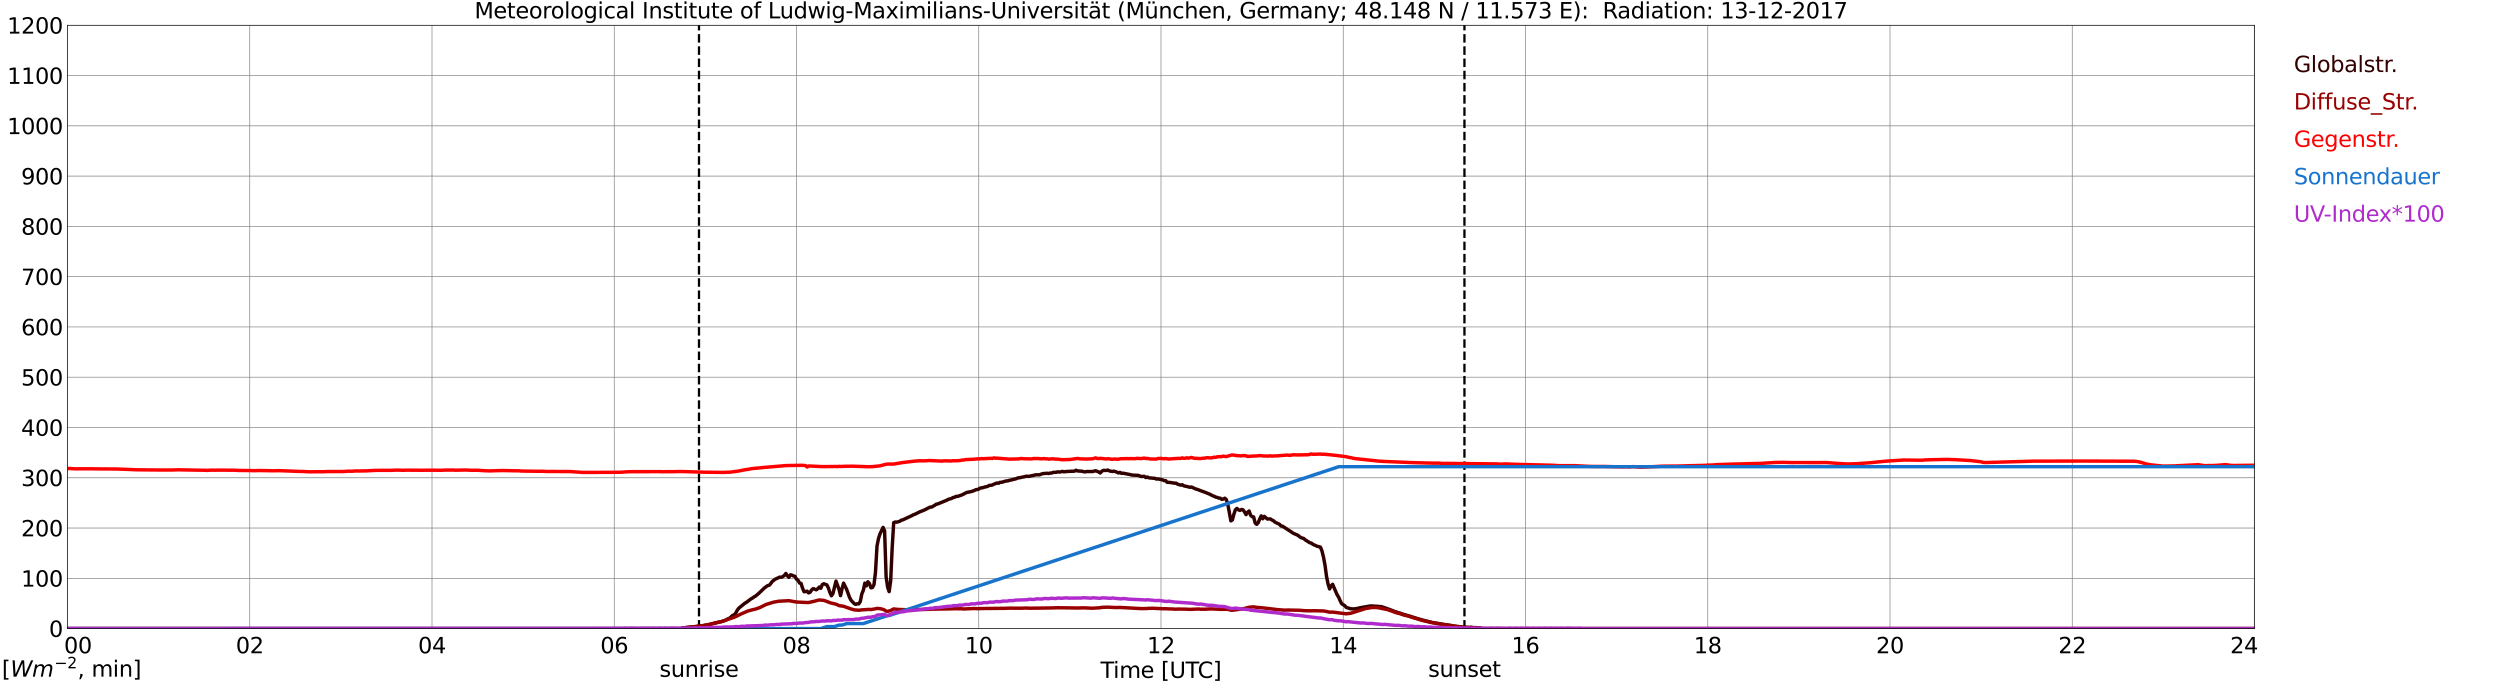 <?xml version="1.0" encoding="utf-8" standalone="no"?>
<!DOCTYPE svg PUBLIC "-//W3C//DTD SVG 1.1//EN"
  "http://www.w3.org/Graphics/SVG/1.1/DTD/svg11.dtd">
<svg xmlns:xlink="http://www.w3.org/1999/xlink" width="1085.4pt" height="296.64pt" viewBox="0 0 1085.4 296.64" xmlns="http://www.w3.org/2000/svg" version="1.1">
 <defs>
  <style type="text/css">*{stroke-linejoin: round; stroke-linecap: butt}</style>
 </defs>
 <g id="figure_1">
  <g id="patch_1">
   <path d="M 0 296.64 
L 1085.4 296.64 
L 1085.4 0 
L 0 0 
z
" style="fill: #ffffff"/>
  </g>
  <g id="axes_1">
   <g id="patch_2">
    <path d="M 29.306 272.909 
L 978.814 272.909 
L 978.814 10.976 
L 29.306 10.976 
z
" style="fill: #ffffff"/>
   </g>
   <g id="patch_3">
    <path d="M 978.814 272.909 
L 978.814 272.909 
L 978.814 10.976 
L 978.814 10.976 
z
" clip-path="url(#p251d6da77c)" style="fill: #d3d3d3; opacity: 0.25; stroke: #d3d3d3; stroke-linejoin: miter"/>
   </g>
   <g id="matplotlib.axis_1">
    <g id="xtick_1">
     <g id="line2d_1">
      <path d="M 29.306 272.909 
L 29.306 10.976 
" clip-path="url(#p251d6da77c)" style="fill: none; stroke: #808080; stroke-width: 0.3; stroke-linecap: square"/>
     </g>
     <g id="line2d_2"/>
     <g id="text_1">
      <!--    00 -->
      <g transform="translate(18.733 283.627) scale(0.095 -0.095)">
       <defs>
        <path id="DejaVuSans-20" transform="scale(0.016)"/>
        <path id="DejaVuSans-30" d="M 2034 4250 
Q 1547 4250 1301 3770 
Q 1056 3291 1056 2328 
Q 1056 1369 1301 889 
Q 1547 409 2034 409 
Q 2525 409 2770 889 
Q 3016 1369 3016 2328 
Q 3016 3291 2770 3770 
Q 2525 4250 2034 4250 
z
M 2034 4750 
Q 2819 4750 3233 4129 
Q 3647 3509 3647 2328 
Q 3647 1150 3233 529 
Q 2819 -91 2034 -91 
Q 1250 -91 836 529 
Q 422 1150 422 2328 
Q 422 3509 836 4129 
Q 1250 4750 2034 4750 
z
" transform="scale(0.016)"/>
       </defs>
       <use xlink:href="#DejaVuSans-20"/>
       <use xlink:href="#DejaVuSans-20" transform="translate(31.787 0)"/>
       <use xlink:href="#DejaVuSans-20" transform="translate(63.574 0)"/>
       <use xlink:href="#DejaVuSans-30" transform="translate(95.361 0)"/>
       <use xlink:href="#DejaVuSans-30" transform="translate(158.984 0)"/>
      </g>
     </g>
    </g>
    <g id="xtick_2">
     <g id="line2d_3">
      <path d="M 108.431 272.909 
L 108.431 10.976 
" clip-path="url(#p251d6da77c)" style="fill: none; stroke: #808080; stroke-width: 0.3; stroke-linecap: square"/>
     </g>
     <g id="line2d_4"/>
     <g id="text_2">
      <!-- 02 -->
      <g transform="translate(102.387 283.627) scale(0.095 -0.095)">
       <defs>
        <path id="DejaVuSans-32" d="M 1228 531 
L 3431 531 
L 3431 0 
L 469 0 
L 469 531 
Q 828 903 1448 1529 
Q 2069 2156 2228 2338 
Q 2531 2678 2651 2914 
Q 2772 3150 2772 3378 
Q 2772 3750 2511 3984 
Q 2250 4219 1831 4219 
Q 1534 4219 1204 4116 
Q 875 4013 500 3803 
L 500 4441 
Q 881 4594 1212 4672 
Q 1544 4750 1819 4750 
Q 2544 4750 2975 4387 
Q 3406 4025 3406 3419 
Q 3406 3131 3298 2873 
Q 3191 2616 2906 2266 
Q 2828 2175 2409 1742 
Q 1991 1309 1228 531 
z
" transform="scale(0.016)"/>
       </defs>
       <use xlink:href="#DejaVuSans-30"/>
       <use xlink:href="#DejaVuSans-32" transform="translate(63.623 0)"/>
      </g>
     </g>
    </g>
    <g id="xtick_3">
     <g id="line2d_5">
      <path d="M 187.557 272.909 
L 187.557 10.976 
" clip-path="url(#p251d6da77c)" style="fill: none; stroke: #808080; stroke-width: 0.3; stroke-linecap: square"/>
     </g>
     <g id="line2d_6"/>
     <g id="text_3">
      <!-- 04 -->
      <g transform="translate(181.513 283.627) scale(0.095 -0.095)">
       <defs>
        <path id="DejaVuSans-34" d="M 2419 4116 
L 825 1625 
L 2419 1625 
L 2419 4116 
z
M 2253 4666 
L 3047 4666 
L 3047 1625 
L 3713 1625 
L 3713 1100 
L 3047 1100 
L 3047 0 
L 2419 0 
L 2419 1100 
L 313 1100 
L 313 1709 
L 2253 4666 
z
" transform="scale(0.016)"/>
       </defs>
       <use xlink:href="#DejaVuSans-30"/>
       <use xlink:href="#DejaVuSans-34" transform="translate(63.623 0)"/>
      </g>
     </g>
    </g>
    <g id="xtick_4">
     <g id="line2d_7">
      <path d="M 266.683 272.909 
L 266.683 10.976 
" clip-path="url(#p251d6da77c)" style="fill: none; stroke: #808080; stroke-width: 0.3; stroke-linecap: square"/>
     </g>
     <g id="line2d_8"/>
     <g id="text_4">
      <!-- 06 -->
      <g transform="translate(260.638 283.627) scale(0.095 -0.095)">
       <defs>
        <path id="DejaVuSans-36" d="M 2113 2584 
Q 1688 2584 1439 2293 
Q 1191 2003 1191 1497 
Q 1191 994 1439 701 
Q 1688 409 2113 409 
Q 2538 409 2786 701 
Q 3034 994 3034 1497 
Q 3034 2003 2786 2293 
Q 2538 2584 2113 2584 
z
M 3366 4563 
L 3366 3988 
Q 3128 4100 2886 4159 
Q 2644 4219 2406 4219 
Q 1781 4219 1451 3797 
Q 1122 3375 1075 2522 
Q 1259 2794 1537 2939 
Q 1816 3084 2150 3084 
Q 2853 3084 3261 2657 
Q 3669 2231 3669 1497 
Q 3669 778 3244 343 
Q 2819 -91 2113 -91 
Q 1303 -91 875 529 
Q 447 1150 447 2328 
Q 447 3434 972 4092 
Q 1497 4750 2381 4750 
Q 2619 4750 2861 4703 
Q 3103 4656 3366 4563 
z
" transform="scale(0.016)"/>
       </defs>
       <use xlink:href="#DejaVuSans-30"/>
       <use xlink:href="#DejaVuSans-36" transform="translate(63.623 0)"/>
      </g>
     </g>
    </g>
    <g id="xtick_5">
     <g id="line2d_9">
      <path d="M 345.808 272.909 
L 345.808 10.976 
" clip-path="url(#p251d6da77c)" style="fill: none; stroke: #808080; stroke-width: 0.3; stroke-linecap: square"/>
     </g>
     <g id="line2d_10"/>
     <g id="text_5">
      <!-- 08 -->
      <g transform="translate(339.764 283.627) scale(0.095 -0.095)">
       <defs>
        <path id="DejaVuSans-38" d="M 2034 2216 
Q 1584 2216 1326 1975 
Q 1069 1734 1069 1313 
Q 1069 891 1326 650 
Q 1584 409 2034 409 
Q 2484 409 2743 651 
Q 3003 894 3003 1313 
Q 3003 1734 2745 1975 
Q 2488 2216 2034 2216 
z
M 1403 2484 
Q 997 2584 770 2862 
Q 544 3141 544 3541 
Q 544 4100 942 4425 
Q 1341 4750 2034 4750 
Q 2731 4750 3128 4425 
Q 3525 4100 3525 3541 
Q 3525 3141 3298 2862 
Q 3072 2584 2669 2484 
Q 3125 2378 3379 2068 
Q 3634 1759 3634 1313 
Q 3634 634 3220 271 
Q 2806 -91 2034 -91 
Q 1263 -91 848 271 
Q 434 634 434 1313 
Q 434 1759 690 2068 
Q 947 2378 1403 2484 
z
M 1172 3481 
Q 1172 3119 1398 2916 
Q 1625 2713 2034 2713 
Q 2441 2713 2670 2916 
Q 2900 3119 2900 3481 
Q 2900 3844 2670 4047 
Q 2441 4250 2034 4250 
Q 1625 4250 1398 4047 
Q 1172 3844 1172 3481 
z
" transform="scale(0.016)"/>
       </defs>
       <use xlink:href="#DejaVuSans-30"/>
       <use xlink:href="#DejaVuSans-38" transform="translate(63.623 0)"/>
      </g>
     </g>
    </g>
    <g id="xtick_6">
     <g id="line2d_11">
      <path d="M 424.934 272.909 
L 424.934 10.976 
" clip-path="url(#p251d6da77c)" style="fill: none; stroke: #808080; stroke-width: 0.3; stroke-linecap: square"/>
     </g>
     <g id="line2d_12"/>
     <g id="text_6">
      <!-- 10 -->
      <g transform="translate(418.89 283.627) scale(0.095 -0.095)">
       <defs>
        <path id="DejaVuSans-31" d="M 794 531 
L 1825 531 
L 1825 4091 
L 703 3866 
L 703 4441 
L 1819 4666 
L 2450 4666 
L 2450 531 
L 3481 531 
L 3481 0 
L 794 0 
L 794 531 
z
" transform="scale(0.016)"/>
       </defs>
       <use xlink:href="#DejaVuSans-31"/>
       <use xlink:href="#DejaVuSans-30" transform="translate(63.623 0)"/>
      </g>
     </g>
    </g>
    <g id="xtick_7">
     <g id="line2d_13">
      <path d="M 504.06 272.909 
L 504.06 10.976 
" clip-path="url(#p251d6da77c)" style="fill: none; stroke: #808080; stroke-width: 0.3; stroke-linecap: square"/>
     </g>
     <g id="line2d_14"/>
     <g id="text_7">
      <!-- 12 -->
      <g transform="translate(498.015 283.627) scale(0.095 -0.095)">
       <use xlink:href="#DejaVuSans-31"/>
       <use xlink:href="#DejaVuSans-32" transform="translate(63.623 0)"/>
      </g>
     </g>
    </g>
    <g id="xtick_8">
     <g id="line2d_15">
      <path d="M 583.185 272.909 
L 583.185 10.976 
" clip-path="url(#p251d6da77c)" style="fill: none; stroke: #808080; stroke-width: 0.3; stroke-linecap: square"/>
     </g>
     <g id="line2d_16"/>
     <g id="text_8">
      <!-- 14 -->
      <g transform="translate(577.141 283.627) scale(0.095 -0.095)">
       <use xlink:href="#DejaVuSans-31"/>
       <use xlink:href="#DejaVuSans-34" transform="translate(63.623 0)"/>
      </g>
     </g>
    </g>
    <g id="xtick_9">
     <g id="line2d_17">
      <path d="M 662.311 272.909 
L 662.311 10.976 
" clip-path="url(#p251d6da77c)" style="fill: none; stroke: #808080; stroke-width: 0.3; stroke-linecap: square"/>
     </g>
     <g id="line2d_18"/>
     <g id="text_9">
      <!-- 16 -->
      <g transform="translate(656.267 283.627) scale(0.095 -0.095)">
       <use xlink:href="#DejaVuSans-31"/>
       <use xlink:href="#DejaVuSans-36" transform="translate(63.623 0)"/>
      </g>
     </g>
    </g>
    <g id="xtick_10">
     <g id="line2d_19">
      <path d="M 741.437 272.909 
L 741.437 10.976 
" clip-path="url(#p251d6da77c)" style="fill: none; stroke: #808080; stroke-width: 0.3; stroke-linecap: square"/>
     </g>
     <g id="line2d_20"/>
     <g id="text_10">
      <!-- 18 -->
      <g transform="translate(735.392 283.627) scale(0.095 -0.095)">
       <use xlink:href="#DejaVuSans-31"/>
       <use xlink:href="#DejaVuSans-38" transform="translate(63.623 0)"/>
      </g>
     </g>
    </g>
    <g id="xtick_11">
     <g id="line2d_21">
      <path d="M 820.562 272.909 
L 820.562 10.976 
" clip-path="url(#p251d6da77c)" style="fill: none; stroke: #808080; stroke-width: 0.3; stroke-linecap: square"/>
     </g>
     <g id="line2d_22"/>
     <g id="text_11">
      <!-- 20 -->
      <g transform="translate(814.518 283.627) scale(0.095 -0.095)">
       <use xlink:href="#DejaVuSans-32"/>
       <use xlink:href="#DejaVuSans-30" transform="translate(63.623 0)"/>
      </g>
     </g>
    </g>
    <g id="xtick_12">
     <g id="line2d_23">
      <path d="M 899.688 272.909 
L 899.688 10.976 
" clip-path="url(#p251d6da77c)" style="fill: none; stroke: #808080; stroke-width: 0.3; stroke-linecap: square"/>
     </g>
     <g id="line2d_24"/>
     <g id="text_12">
      <!-- 22 -->
      <g transform="translate(893.644 283.627) scale(0.095 -0.095)">
       <use xlink:href="#DejaVuSans-32"/>
       <use xlink:href="#DejaVuSans-32" transform="translate(63.623 0)"/>
      </g>
     </g>
    </g>
    <g id="xtick_13">
     <g id="line2d_25">
      <path d="M 978.814 272.909 
L 978.814 10.976 
" clip-path="url(#p251d6da77c)" style="fill: none; stroke: #808080; stroke-width: 0.3; stroke-linecap: square"/>
     </g>
     <g id="line2d_26"/>
     <g id="text_13">
      <!-- 24    -->
      <g transform="translate(968.241 283.627) scale(0.095 -0.095)">
       <use xlink:href="#DejaVuSans-32"/>
       <use xlink:href="#DejaVuSans-34" transform="translate(63.623 0)"/>
       <use xlink:href="#DejaVuSans-20" transform="translate(127.246 0)"/>
       <use xlink:href="#DejaVuSans-20" transform="translate(159.033 0)"/>
       <use xlink:href="#DejaVuSans-20" transform="translate(190.82 0)"/>
      </g>
     </g>
    </g>
    <g id="text_14">
     <!-- Time [UTC] -->
     <g transform="translate(477.806 294.322) scale(0.095 -0.095)">
      <defs>
       <path id="DejaVuSans-54" d="M -19 4666 
L 3928 4666 
L 3928 4134 
L 2272 4134 
L 2272 0 
L 1638 0 
L 1638 4134 
L -19 4134 
L -19 4666 
z
" transform="scale(0.016)"/>
       <path id="DejaVuSans-69" d="M 603 3500 
L 1178 3500 
L 1178 0 
L 603 0 
L 603 3500 
z
M 603 4863 
L 1178 4863 
L 1178 4134 
L 603 4134 
L 603 4863 
z
" transform="scale(0.016)"/>
       <path id="DejaVuSans-6d" d="M 3328 2828 
Q 3544 3216 3844 3400 
Q 4144 3584 4550 3584 
Q 5097 3584 5394 3201 
Q 5691 2819 5691 2113 
L 5691 0 
L 5113 0 
L 5113 2094 
Q 5113 2597 4934 2840 
Q 4756 3084 4391 3084 
Q 3944 3084 3684 2787 
Q 3425 2491 3425 1978 
L 3425 0 
L 2847 0 
L 2847 2094 
Q 2847 2600 2669 2842 
Q 2491 3084 2119 3084 
Q 1678 3084 1418 2786 
Q 1159 2488 1159 1978 
L 1159 0 
L 581 0 
L 581 3500 
L 1159 3500 
L 1159 2956 
Q 1356 3278 1631 3431 
Q 1906 3584 2284 3584 
Q 2666 3584 2933 3390 
Q 3200 3197 3328 2828 
z
" transform="scale(0.016)"/>
       <path id="DejaVuSans-65" d="M 3597 1894 
L 3597 1613 
L 953 1613 
Q 991 1019 1311 708 
Q 1631 397 2203 397 
Q 2534 397 2845 478 
Q 3156 559 3463 722 
L 3463 178 
Q 3153 47 2828 -22 
Q 2503 -91 2169 -91 
Q 1331 -91 842 396 
Q 353 884 353 1716 
Q 353 2575 817 3079 
Q 1281 3584 2069 3584 
Q 2775 3584 3186 3129 
Q 3597 2675 3597 1894 
z
M 3022 2063 
Q 3016 2534 2758 2815 
Q 2500 3097 2075 3097 
Q 1594 3097 1305 2825 
Q 1016 2553 972 2059 
L 3022 2063 
z
" transform="scale(0.016)"/>
       <path id="DejaVuSans-5b" d="M 550 4863 
L 1875 4863 
L 1875 4416 
L 1125 4416 
L 1125 -397 
L 1875 -397 
L 1875 -844 
L 550 -844 
L 550 4863 
z
" transform="scale(0.016)"/>
       <path id="DejaVuSans-55" d="M 556 4666 
L 1191 4666 
L 1191 1831 
Q 1191 1081 1462 751 
Q 1734 422 2344 422 
Q 2950 422 3222 751 
Q 3494 1081 3494 1831 
L 3494 4666 
L 4128 4666 
L 4128 1753 
Q 4128 841 3676 375 
Q 3225 -91 2344 -91 
Q 1459 -91 1007 375 
Q 556 841 556 1753 
L 556 4666 
z
" transform="scale(0.016)"/>
       <path id="DejaVuSans-43" d="M 4122 4306 
L 4122 3641 
Q 3803 3938 3442 4084 
Q 3081 4231 2675 4231 
Q 1875 4231 1450 3742 
Q 1025 3253 1025 2328 
Q 1025 1406 1450 917 
Q 1875 428 2675 428 
Q 3081 428 3442 575 
Q 3803 722 4122 1019 
L 4122 359 
Q 3791 134 3420 21 
Q 3050 -91 2638 -91 
Q 1578 -91 968 557 
Q 359 1206 359 2328 
Q 359 3453 968 4101 
Q 1578 4750 2638 4750 
Q 3056 4750 3426 4639 
Q 3797 4528 4122 4306 
z
" transform="scale(0.016)"/>
       <path id="DejaVuSans-5d" d="M 1947 4863 
L 1947 -844 
L 622 -844 
L 622 -397 
L 1369 -397 
L 1369 4416 
L 622 4416 
L 622 4863 
L 1947 4863 
z
" transform="scale(0.016)"/>
      </defs>
      <use xlink:href="#DejaVuSans-54"/>
      <use xlink:href="#DejaVuSans-69" transform="translate(57.959 0)"/>
      <use xlink:href="#DejaVuSans-6d" transform="translate(85.742 0)"/>
      <use xlink:href="#DejaVuSans-65" transform="translate(183.154 0)"/>
      <use xlink:href="#DejaVuSans-20" transform="translate(244.678 0)"/>
      <use xlink:href="#DejaVuSans-5b" transform="translate(276.465 0)"/>
      <use xlink:href="#DejaVuSans-55" transform="translate(315.479 0)"/>
      <use xlink:href="#DejaVuSans-54" transform="translate(388.672 0)"/>
      <use xlink:href="#DejaVuSans-43" transform="translate(443.881 0)"/>
      <use xlink:href="#DejaVuSans-5d" transform="translate(513.705 0)"/>
     </g>
    </g>
   </g>
   <g id="matplotlib.axis_2">
    <g id="ytick_1">
     <g id="line2d_27">
      <path d="M 29.306 272.909 
L 978.814 272.909 
" clip-path="url(#p251d6da77c)" style="fill: none; stroke: #808080; stroke-width: 0.3; stroke-linecap: square"/>
     </g>
     <g id="line2d_28"/>
     <g id="text_15">
      <!-- 0 -->
      <g transform="translate(21.261 276.518) scale(0.095 -0.095)">
       <use xlink:href="#DejaVuSans-30"/>
      </g>
     </g>
    </g>
    <g id="ytick_2">
     <g id="line2d_29">
      <path d="M 29.306 251.081 
L 978.814 251.081 
" clip-path="url(#p251d6da77c)" style="fill: none; stroke: #808080; stroke-width: 0.3; stroke-linecap: square"/>
     </g>
     <g id="line2d_30"/>
     <g id="text_16">
      <!-- 100 -->
      <g transform="translate(9.173 254.69) scale(0.095 -0.095)">
       <use xlink:href="#DejaVuSans-31"/>
       <use xlink:href="#DejaVuSans-30" transform="translate(63.623 0)"/>
       <use xlink:href="#DejaVuSans-30" transform="translate(127.246 0)"/>
      </g>
     </g>
    </g>
    <g id="ytick_3">
     <g id="line2d_31">
      <path d="M 29.306 229.253 
L 978.814 229.253 
" clip-path="url(#p251d6da77c)" style="fill: none; stroke: #808080; stroke-width: 0.3; stroke-linecap: square"/>
     </g>
     <g id="line2d_32"/>
     <g id="text_17">
      <!-- 200 -->
      <g transform="translate(9.173 232.863) scale(0.095 -0.095)">
       <use xlink:href="#DejaVuSans-32"/>
       <use xlink:href="#DejaVuSans-30" transform="translate(63.623 0)"/>
       <use xlink:href="#DejaVuSans-30" transform="translate(127.246 0)"/>
      </g>
     </g>
    </g>
    <g id="ytick_4">
     <g id="line2d_33">
      <path d="M 29.306 207.426 
L 978.814 207.426 
" clip-path="url(#p251d6da77c)" style="fill: none; stroke: #808080; stroke-width: 0.3; stroke-linecap: square"/>
     </g>
     <g id="line2d_34"/>
     <g id="text_18">
      <!-- 300 -->
      <g transform="translate(9.173 211.035) scale(0.095 -0.095)">
       <defs>
        <path id="DejaVuSans-33" d="M 2597 2516 
Q 3050 2419 3304 2112 
Q 3559 1806 3559 1356 
Q 3559 666 3084 287 
Q 2609 -91 1734 -91 
Q 1441 -91 1130 -33 
Q 819 25 488 141 
L 488 750 
Q 750 597 1062 519 
Q 1375 441 1716 441 
Q 2309 441 2620 675 
Q 2931 909 2931 1356 
Q 2931 1769 2642 2001 
Q 2353 2234 1838 2234 
L 1294 2234 
L 1294 2753 
L 1863 2753 
Q 2328 2753 2575 2939 
Q 2822 3125 2822 3475 
Q 2822 3834 2567 4026 
Q 2313 4219 1838 4219 
Q 1578 4219 1281 4162 
Q 984 4106 628 3988 
L 628 4550 
Q 988 4650 1302 4700 
Q 1616 4750 1894 4750 
Q 2613 4750 3031 4423 
Q 3450 4097 3450 3541 
Q 3450 3153 3228 2886 
Q 3006 2619 2597 2516 
z
" transform="scale(0.016)"/>
       </defs>
       <use xlink:href="#DejaVuSans-33"/>
       <use xlink:href="#DejaVuSans-30" transform="translate(63.623 0)"/>
       <use xlink:href="#DejaVuSans-30" transform="translate(127.246 0)"/>
      </g>
     </g>
    </g>
    <g id="ytick_5">
     <g id="line2d_35">
      <path d="M 29.306 185.598 
L 978.814 185.598 
" clip-path="url(#p251d6da77c)" style="fill: none; stroke: #808080; stroke-width: 0.3; stroke-linecap: square"/>
     </g>
     <g id="line2d_36"/>
     <g id="text_19">
      <!-- 400 -->
      <g transform="translate(9.173 189.207) scale(0.095 -0.095)">
       <use xlink:href="#DejaVuSans-34"/>
       <use xlink:href="#DejaVuSans-30" transform="translate(63.623 0)"/>
       <use xlink:href="#DejaVuSans-30" transform="translate(127.246 0)"/>
      </g>
     </g>
    </g>
    <g id="ytick_6">
     <g id="line2d_37">
      <path d="M 29.306 163.77 
L 978.814 163.77 
" clip-path="url(#p251d6da77c)" style="fill: none; stroke: #808080; stroke-width: 0.3; stroke-linecap: square"/>
     </g>
     <g id="line2d_38"/>
     <g id="text_20">
      <!-- 500 -->
      <g transform="translate(9.173 167.379) scale(0.095 -0.095)">
       <defs>
        <path id="DejaVuSans-35" d="M 691 4666 
L 3169 4666 
L 3169 4134 
L 1269 4134 
L 1269 2991 
Q 1406 3038 1543 3061 
Q 1681 3084 1819 3084 
Q 2600 3084 3056 2656 
Q 3513 2228 3513 1497 
Q 3513 744 3044 326 
Q 2575 -91 1722 -91 
Q 1428 -91 1123 -41 
Q 819 9 494 109 
L 494 744 
Q 775 591 1075 516 
Q 1375 441 1709 441 
Q 2250 441 2565 725 
Q 2881 1009 2881 1497 
Q 2881 1984 2565 2268 
Q 2250 2553 1709 2553 
Q 1456 2553 1204 2497 
Q 953 2441 691 2322 
L 691 4666 
z
" transform="scale(0.016)"/>
       </defs>
       <use xlink:href="#DejaVuSans-35"/>
       <use xlink:href="#DejaVuSans-30" transform="translate(63.623 0)"/>
       <use xlink:href="#DejaVuSans-30" transform="translate(127.246 0)"/>
      </g>
     </g>
    </g>
    <g id="ytick_7">
     <g id="line2d_39">
      <path d="M 29.306 141.942 
L 978.814 141.942 
" clip-path="url(#p251d6da77c)" style="fill: none; stroke: #808080; stroke-width: 0.3; stroke-linecap: square"/>
     </g>
     <g id="line2d_40"/>
     <g id="text_21">
      <!-- 600 -->
      <g transform="translate(9.173 145.551) scale(0.095 -0.095)">
       <use xlink:href="#DejaVuSans-36"/>
       <use xlink:href="#DejaVuSans-30" transform="translate(63.623 0)"/>
       <use xlink:href="#DejaVuSans-30" transform="translate(127.246 0)"/>
      </g>
     </g>
    </g>
    <g id="ytick_8">
     <g id="line2d_41">
      <path d="M 29.306 120.114 
L 978.814 120.114 
" clip-path="url(#p251d6da77c)" style="fill: none; stroke: #808080; stroke-width: 0.3; stroke-linecap: square"/>
     </g>
     <g id="line2d_42"/>
     <g id="text_22">
      <!-- 700 -->
      <g transform="translate(9.173 123.724) scale(0.095 -0.095)">
       <defs>
        <path id="DejaVuSans-37" d="M 525 4666 
L 3525 4666 
L 3525 4397 
L 1831 0 
L 1172 0 
L 2766 4134 
L 525 4134 
L 525 4666 
z
" transform="scale(0.016)"/>
       </defs>
       <use xlink:href="#DejaVuSans-37"/>
       <use xlink:href="#DejaVuSans-30" transform="translate(63.623 0)"/>
       <use xlink:href="#DejaVuSans-30" transform="translate(127.246 0)"/>
      </g>
     </g>
    </g>
    <g id="ytick_9">
     <g id="line2d_43">
      <path d="M 29.306 98.287 
L 978.814 98.287 
" clip-path="url(#p251d6da77c)" style="fill: none; stroke: #808080; stroke-width: 0.3; stroke-linecap: square"/>
     </g>
     <g id="line2d_44"/>
     <g id="text_23">
      <!-- 800 -->
      <g transform="translate(9.173 101.896) scale(0.095 -0.095)">
       <use xlink:href="#DejaVuSans-38"/>
       <use xlink:href="#DejaVuSans-30" transform="translate(63.623 0)"/>
       <use xlink:href="#DejaVuSans-30" transform="translate(127.246 0)"/>
      </g>
     </g>
    </g>
    <g id="ytick_10">
     <g id="line2d_45">
      <path d="M 29.306 76.459 
L 978.814 76.459 
" clip-path="url(#p251d6da77c)" style="fill: none; stroke: #808080; stroke-width: 0.3; stroke-linecap: square"/>
     </g>
     <g id="line2d_46"/>
     <g id="text_24">
      <!-- 900 -->
      <g transform="translate(9.173 80.068) scale(0.095 -0.095)">
       <defs>
        <path id="DejaVuSans-39" d="M 703 97 
L 703 672 
Q 941 559 1184 500 
Q 1428 441 1663 441 
Q 2288 441 2617 861 
Q 2947 1281 2994 2138 
Q 2813 1869 2534 1725 
Q 2256 1581 1919 1581 
Q 1219 1581 811 2004 
Q 403 2428 403 3163 
Q 403 3881 828 4315 
Q 1253 4750 1959 4750 
Q 2769 4750 3195 4129 
Q 3622 3509 3622 2328 
Q 3622 1225 3098 567 
Q 2575 -91 1691 -91 
Q 1453 -91 1209 -44 
Q 966 3 703 97 
z
M 1959 2075 
Q 2384 2075 2632 2365 
Q 2881 2656 2881 3163 
Q 2881 3666 2632 3958 
Q 2384 4250 1959 4250 
Q 1534 4250 1286 3958 
Q 1038 3666 1038 3163 
Q 1038 2656 1286 2365 
Q 1534 2075 1959 2075 
z
" transform="scale(0.016)"/>
       </defs>
       <use xlink:href="#DejaVuSans-39"/>
       <use xlink:href="#DejaVuSans-30" transform="translate(63.623 0)"/>
       <use xlink:href="#DejaVuSans-30" transform="translate(127.246 0)"/>
      </g>
     </g>
    </g>
    <g id="ytick_11">
     <g id="line2d_47">
      <path d="M 29.306 54.631 
L 978.814 54.631 
" clip-path="url(#p251d6da77c)" style="fill: none; stroke: #808080; stroke-width: 0.3; stroke-linecap: square"/>
     </g>
     <g id="line2d_48"/>
     <g id="text_25">
      <!-- 1000 -->
      <g transform="translate(3.128 58.24) scale(0.095 -0.095)">
       <use xlink:href="#DejaVuSans-31"/>
       <use xlink:href="#DejaVuSans-30" transform="translate(63.623 0)"/>
       <use xlink:href="#DejaVuSans-30" transform="translate(127.246 0)"/>
       <use xlink:href="#DejaVuSans-30" transform="translate(190.869 0)"/>
      </g>
     </g>
    </g>
    <g id="ytick_12">
     <g id="line2d_49">
      <path d="M 29.306 32.803 
L 978.814 32.803 
" clip-path="url(#p251d6da77c)" style="fill: none; stroke: #808080; stroke-width: 0.3; stroke-linecap: square"/>
     </g>
     <g id="line2d_50"/>
     <g id="text_26">
      <!-- 1100 -->
      <g transform="translate(3.128 36.413) scale(0.095 -0.095)">
       <use xlink:href="#DejaVuSans-31"/>
       <use xlink:href="#DejaVuSans-31" transform="translate(63.623 0)"/>
       <use xlink:href="#DejaVuSans-30" transform="translate(127.246 0)"/>
       <use xlink:href="#DejaVuSans-30" transform="translate(190.869 0)"/>
      </g>
     </g>
    </g>
    <g id="ytick_13">
     <g id="line2d_51">
      <path d="M 29.306 10.976 
L 978.814 10.976 
" clip-path="url(#p251d6da77c)" style="fill: none; stroke: #808080; stroke-width: 0.3; stroke-linecap: square"/>
     </g>
     <g id="line2d_52"/>
     <g id="text_27">
      <!-- 1200 -->
      <g transform="translate(3.128 14.585) scale(0.095 -0.095)">
       <use xlink:href="#DejaVuSans-31"/>
       <use xlink:href="#DejaVuSans-32" transform="translate(63.623 0)"/>
       <use xlink:href="#DejaVuSans-30" transform="translate(127.246 0)"/>
       <use xlink:href="#DejaVuSans-30" transform="translate(190.869 0)"/>
      </g>
     </g>
    </g>
   </g>
   <g id="line2d_53">
    <path d="M 303.476 272.909 
L 303.476 10.976 
" clip-path="url(#p251d6da77c)" style="fill: none; stroke-dasharray: 3.7,1.6; stroke-dashoffset: 0; stroke: #000000"/>
   </g>
   <g id="line2d_54">
    <path d="M 635.804 272.909 
L 635.804 10.976 
" clip-path="url(#p251d6da77c)" style="fill: none; stroke-dasharray: 3.7,1.6; stroke-dashoffset: 0; stroke: #000000"/>
   </g>
   <g id="line2d_55">
    <path d="M 29.306 272.909 
L 295.696 272.909 
L 296.355 272.579 
L 297.014 272.667 
L 297.674 272.459 
L 298.992 272.341 
L 300.311 272.254 
L 303.608 271.839 
L 304.267 271.66 
L 304.927 271.75 
L 306.246 271.425 
L 308.224 271.069 
L 310.861 270.416 
L 312.18 270.091 
L 313.499 269.794 
L 314.818 269.379 
L 316.136 268.611 
L 316.796 268.373 
L 318.114 267.159 
L 318.774 266.952 
L 319.433 266.181 
L 320.093 264.937 
L 320.752 264.049 
L 323.39 261.888 
L 324.049 261.532 
L 326.027 260.022 
L 326.686 259.666 
L 327.346 259.162 
L 328.005 258.806 
L 329.324 257.71 
L 331.302 255.815 
L 331.961 255.193 
L 333.28 254.246 
L 333.94 254.128 
L 334.599 253.386 
L 335.258 252.469 
L 336.577 251.461 
L 338.555 250.544 
L 339.215 250.631 
L 339.874 250.306 
L 340.533 249.832 
L 341.193 248.975 
L 341.852 250.011 
L 342.512 250.662 
L 343.171 249.566 
L 343.83 249.715 
L 344.49 250.04 
L 345.149 250.219 
L 345.808 251.461 
L 346.468 251.937 
L 347.127 253.12 
L 347.787 253.299 
L 348.446 255.401 
L 349.105 256.911 
L 349.765 256.852 
L 350.424 256.673 
L 351.083 257.415 
L 351.743 257.088 
L 352.402 256.112 
L 353.062 255.549 
L 354.38 256.082 
L 355.04 255.608 
L 355.699 254.868 
L 356.359 255.401 
L 357.018 253.772 
L 357.677 253.447 
L 358.996 253.949 
L 359.655 255.283 
L 360.315 257.236 
L 360.974 258.66 
L 361.634 257.682 
L 362.952 252.29 
L 364.271 255.846 
L 364.93 258.599 
L 365.59 255.578 
L 366.249 253.179 
L 367.568 255.874 
L 368.887 259.487 
L 369.546 260.672 
L 370.865 262.065 
L 371.524 262.39 
L 372.184 262.124 
L 372.843 262.183 
L 373.502 261.176 
L 374.162 257.859 
L 374.821 256.289 
L 375.481 253.179 
L 376.14 254.364 
L 376.799 252.587 
L 377.459 253.327 
L 378.118 255.193 
L 378.777 255.076 
L 379.437 253.86 
L 380.096 248.529 
L 380.756 237.098 
L 381.415 233.78 
L 382.074 231.766 
L 383.393 228.983 
L 384.053 230.463 
L 384.712 250.337 
L 385.371 254.927 
L 386.031 256.852 
L 386.69 252.203 
L 387.349 237.779 
L 388.009 226.909 
L 388.668 226.643 
L 389.328 226.702 
L 390.646 226.317 
L 391.306 225.844 
L 391.965 225.695 
L 395.921 223.86 
L 396.581 223.473 
L 397.24 223.266 
L 399.218 222.26 
L 401.196 221.489 
L 403.834 220.155 
L 404.493 220.155 
L 405.812 219.387 
L 406.471 218.913 
L 407.131 218.793 
L 411.087 217.165 
L 411.746 216.781 
L 413.065 216.453 
L 413.725 216.01 
L 414.384 215.921 
L 415.043 215.506 
L 415.703 215.537 
L 417.681 214.856 
L 419.659 213.819 
L 421.637 213.433 
L 422.956 212.989 
L 423.615 212.634 
L 424.275 212.544 
L 424.934 212.337 
L 425.593 211.894 
L 426.912 211.686 
L 427.572 211.42 
L 428.231 211.331 
L 428.89 211.123 
L 429.55 210.708 
L 430.209 210.708 
L 430.869 210.56 
L 431.528 210.204 
L 432.847 209.702 
L 433.506 209.82 
L 434.165 209.405 
L 434.825 209.405 
L 436.803 208.814 
L 437.462 208.783 
L 438.781 208.399 
L 439.44 208.31 
L 440.1 208.074 
L 440.759 207.984 
L 442.078 207.452 
L 442.737 207.421 
L 444.056 207.096 
L 444.716 207.006 
L 445.375 206.771 
L 446.694 206.799 
L 449.991 206.118 
L 451.309 206.149 
L 452.628 205.644 
L 454.606 205.468 
L 455.266 205.585 
L 455.925 205.378 
L 456.584 205.378 
L 457.244 205.081 
L 458.563 205.053 
L 459.222 204.845 
L 459.881 204.933 
L 460.541 204.874 
L 461.2 204.638 
L 461.859 204.845 
L 463.178 204.697 
L 465.156 204.608 
L 466.475 204.577 
L 467.134 204.162 
L 467.794 204.459 
L 469.113 204.549 
L 469.772 204.577 
L 470.431 204.784 
L 471.091 204.874 
L 471.75 204.725 
L 474.388 204.725 
L 475.706 204.37 
L 477.025 204.904 
L 477.685 205.348 
L 478.344 204.608 
L 479.003 204.223 
L 480.322 204.252 
L 480.981 204.075 
L 481.641 204.459 
L 482.96 204.697 
L 483.619 204.549 
L 484.938 204.992 
L 485.597 205.348 
L 486.256 205.081 
L 486.916 205.527 
L 487.575 205.437 
L 490.872 206.087 
L 491.532 206.266 
L 493.51 206.356 
L 494.169 206.356 
L 494.828 206.681 
L 495.488 206.858 
L 496.807 206.799 
L 497.466 207.332 
L 498.125 207.096 
L 498.785 207.452 
L 500.763 207.629 
L 501.422 207.659 
L 502.082 208.013 
L 502.741 207.925 
L 504.06 208.192 
L 504.719 208.34 
L 505.379 208.665 
L 506.038 208.635 
L 506.697 209.377 
L 508.016 209.464 
L 509.994 209.792 
L 510.654 209.792 
L 511.313 210.235 
L 512.632 210.619 
L 513.291 210.473 
L 513.95 210.916 
L 515.929 211.361 
L 516.588 211.568 
L 517.247 211.42 
L 519.226 212.337 
L 519.885 212.485 
L 521.204 213.018 
L 523.182 213.729 
L 525.16 214.528 
L 526.479 215.24 
L 527.138 215.447 
L 527.797 215.831 
L 528.457 215.951 
L 529.116 216.246 
L 529.776 216.277 
L 530.435 216.781 
L 531.094 216.691 
L 531.754 216.307 
L 532.413 216.868 
L 533.073 218.972 
L 534.391 226.138 
L 535.051 225.724 
L 535.71 223.207 
L 536.369 221.312 
L 537.029 220.749 
L 537.688 221.341 
L 538.348 221.607 
L 539.007 221.192 
L 539.666 221.341 
L 540.326 222.26 
L 540.985 223.414 
L 541.644 222.408 
L 542.304 221.845 
L 542.963 223.711 
L 543.623 224.303 
L 544.282 224.451 
L 544.941 227.057 
L 545.601 227.649 
L 546.26 226.94 
L 546.919 225.309 
L 547.579 223.978 
L 548.238 225.222 
L 548.898 224.185 
L 550.216 225.34 
L 551.535 225.281 
L 552.195 225.754 
L 552.854 226.051 
L 553.513 226.673 
L 555.491 227.621 
L 556.151 228.361 
L 556.81 228.45 
L 560.766 231.026 
L 561.426 231.499 
L 563.404 232.359 
L 564.723 233.366 
L 566.042 233.811 
L 566.701 234.402 
L 568.679 235.647 
L 569.338 235.795 
L 569.998 236.328 
L 571.976 237.216 
L 572.635 237.334 
L 573.295 237.572 
L 573.954 239.231 
L 574.613 241.896 
L 575.273 245.449 
L 575.932 250.306 
L 576.592 253.534 
L 577.251 255.698 
L 577.91 254.364 
L 578.57 253.683 
L 579.889 256.763 
L 580.548 258.273 
L 581.207 259.31 
L 581.867 260.88 
L 582.526 262.154 
L 583.845 262.953 
L 584.504 263.724 
L 586.482 264.315 
L 587.801 264.374 
L 589.12 264.197 
L 590.439 263.872 
L 595.054 263.071 
L 598.351 263.25 
L 599.011 263.368 
L 599.67 263.368 
L 600.989 263.783 
L 602.967 264.494 
L 604.945 265.234 
L 605.604 265.559 
L 606.264 265.677 
L 606.923 265.974 
L 607.582 266.092 
L 608.901 266.596 
L 612.198 267.544 
L 613.517 267.989 
L 616.814 268.965 
L 618.792 269.499 
L 622.089 270.298 
L 628.683 271.394 
L 629.342 271.425 
L 631.32 271.809 
L 634.617 272.193 
L 635.936 272.313 
L 637.255 272.4 
L 637.914 272.431 
L 638.573 272.313 
L 639.892 272.49 
L 642.53 272.549 
L 643.189 272.909 
L 978.154 272.909 
L 978.154 272.909 
" clip-path="url(#p251d6da77c)" style="fill: none; stroke: #330000; stroke-width: 1.5; stroke-linecap: square"/>
   </g>
   <g id="line2d_56">
    <path d="M 29.306 272.909 
L 295.696 272.909 
L 296.355 272.627 
L 297.014 272.627 
L 298.333 272.418 
L 298.992 272.376 
L 299.652 272.208 
L 300.971 272.164 
L 306.905 271.368 
L 308.224 271.032 
L 309.543 270.695 
L 311.521 270.235 
L 312.839 269.982 
L 318.774 268.011 
L 322.071 266.415 
L 324.708 265.282 
L 326.686 264.736 
L 328.005 264.442 
L 329.983 263.728 
L 332.621 262.427 
L 335.918 261.419 
L 337.236 261.209 
L 337.896 261.041 
L 342.512 260.79 
L 345.808 261.377 
L 350.424 261.587 
L 351.083 261.587 
L 353.721 261 
L 355.04 260.622 
L 355.699 260.495 
L 357.677 260.663 
L 359.655 261.377 
L 360.315 261.672 
L 361.634 262.008 
L 362.952 262.301 
L 364.271 262.931 
L 366.249 263.224 
L 369.546 264.4 
L 370.865 264.778 
L 372.843 264.946 
L 374.162 264.778 
L 377.459 264.568 
L 378.118 264.651 
L 380.096 264.315 
L 380.756 264.147 
L 382.074 264.232 
L 383.393 264.568 
L 384.053 264.861 
L 384.712 265.324 
L 385.371 265.448 
L 386.69 265.07 
L 388.009 264.357 
L 389.328 264.525 
L 390.646 264.61 
L 393.943 264.736 
L 395.921 264.651 
L 398.559 264.568 
L 400.537 264.61 
L 402.515 264.568 
L 404.493 264.483 
L 406.471 264.442 
L 412.406 264.357 
L 415.043 264.274 
L 416.362 264.315 
L 417.022 264.274 
L 418.34 264.4 
L 422.956 264.191 
L 424.934 264.274 
L 425.593 264.191 
L 426.912 264.191 
L 436.144 264.106 
L 438.781 264.023 
L 440.759 264.064 
L 442.078 264.064 
L 443.397 264.064 
L 445.375 263.979 
L 447.353 264.064 
L 449.331 264.023 
L 450.65 264.023 
L 456.584 263.938 
L 459.222 263.855 
L 465.816 263.938 
L 467.794 263.979 
L 470.431 263.896 
L 474.388 264.064 
L 477.685 263.855 
L 478.344 263.687 
L 480.981 263.601 
L 484.278 263.77 
L 486.256 263.728 
L 495.488 264.232 
L 498.125 264.191 
L 498.785 264.064 
L 499.444 264.147 
L 500.103 264.064 
L 505.379 264.315 
L 506.038 264.274 
L 507.357 264.357 
L 509.335 264.4 
L 509.994 264.483 
L 511.313 264.442 
L 512.632 264.442 
L 515.269 264.483 
L 516.588 264.568 
L 520.544 264.4 
L 521.204 264.525 
L 521.863 264.442 
L 522.522 264.525 
L 525.819 264.357 
L 530.435 264.568 
L 532.413 264.525 
L 533.073 264.568 
L 534.391 264.902 
L 535.051 264.946 
L 539.666 264.315 
L 542.304 263.645 
L 544.282 263.477 
L 545.601 263.687 
L 548.898 263.979 
L 554.832 264.693 
L 556.151 264.778 
L 557.47 264.902 
L 559.448 264.861 
L 564.063 264.946 
L 566.042 265.114 
L 568.679 265.197 
L 570.657 265.156 
L 574.613 265.239 
L 575.932 265.492 
L 577.251 265.784 
L 578.57 265.743 
L 584.504 266.498 
L 586.482 266.247 
L 593.076 264.147 
L 594.395 263.979 
L 595.054 263.811 
L 597.032 263.728 
L 598.351 263.855 
L 602.307 264.651 
L 604.286 265.324 
L 605.604 265.828 
L 606.923 266.247 
L 607.582 266.374 
L 609.561 267.044 
L 611.539 267.506 
L 613.517 268.177 
L 617.473 269.353 
L 621.429 270.276 
L 626.045 271.073 
L 630.661 271.745 
L 632.639 272.082 
L 633.298 272.082 
L 634.617 272.291 
L 635.936 272.376 
L 640.552 272.586 
L 642.53 272.669 
L 643.189 272.909 
L 978.154 272.909 
L 978.154 272.909 
" clip-path="url(#p251d6da77c)" style="fill: none; stroke: #990000; stroke-width: 1.5; stroke-linecap: square"/>
   </g>
   <g id="line2d_57">
    <path d="M 29.306 203.438 
L 30.625 203.387 
L 31.284 203.51 
L 31.943 203.473 
L 32.603 203.562 
L 34.581 203.523 
L 39.856 203.536 
L 43.812 203.582 
L 46.45 203.597 
L 50.406 203.621 
L 55.681 203.802 
L 58.978 203.951 
L 61.615 203.988 
L 70.847 204.068 
L 72.166 204.042 
L 74.144 204.064 
L 77.441 203.968 
L 79.419 204.007 
L 87.991 204.158 
L 89.309 204.173 
L 89.969 204.23 
L 91.947 204.101 
L 93.266 204.145 
L 94.584 204.101 
L 101.838 204.156 
L 103.816 204.26 
L 108.431 204.28 
L 110.41 204.363 
L 112.388 204.282 
L 118.982 204.394 
L 120.96 204.335 
L 130.191 204.677 
L 131.51 204.682 
L 134.147 204.843 
L 138.104 204.806 
L 140.741 204.813 
L 142.06 204.723 
L 146.676 204.728 
L 149.313 204.712 
L 150.632 204.586 
L 151.951 204.555 
L 152.61 204.61 
L 154.588 204.459 
L 155.907 204.483 
L 159.204 204.424 
L 163.16 204.217 
L 165.138 204.21 
L 167.776 204.202 
L 169.754 204.215 
L 171.732 204.108 
L 173.051 204.114 
L 175.029 204.18 
L 176.348 204.125 
L 180.304 204.138 
L 183.601 204.175 
L 184.92 204.138 
L 188.217 204.134 
L 191.513 204.182 
L 193.492 204.071 
L 196.129 204.09 
L 196.788 204.06 
L 197.448 204.154 
L 202.063 204.06 
L 204.701 204.169 
L 207.339 204.167 
L 210.635 204.381 
L 212.614 204.448 
L 215.91 204.335 
L 218.548 204.289 
L 223.823 204.407 
L 225.142 204.387 
L 226.461 204.514 
L 233.714 204.612 
L 235.692 204.597 
L 237.011 204.68 
L 247.561 204.732 
L 252.836 205.088 
L 256.792 205.099 
L 269.32 205.04 
L 272.617 204.819 
L 273.936 204.795 
L 275.914 204.778 
L 286.464 204.76 
L 287.783 204.819 
L 289.761 204.773 
L 291.739 204.789 
L 293.717 204.743 
L 295.696 204.708 
L 303.608 204.939 
L 305.586 205.009 
L 314.158 205.101 
L 316.136 205.005 
L 316.796 205.018 
L 318.114 204.852 
L 320.752 204.488 
L 322.071 204.217 
L 324.049 203.844 
L 325.368 203.68 
L 326.027 203.521 
L 327.346 203.355 
L 329.983 203.11 
L 331.961 202.922 
L 341.193 202.143 
L 342.512 202.106 
L 348.446 202.019 
L 349.765 202.165 
L 350.424 202.763 
L 351.083 202.3 
L 357.018 202.584 
L 358.996 202.569 
L 362.952 202.527 
L 363.612 202.591 
L 364.271 202.466 
L 364.93 202.53 
L 366.909 202.44 
L 370.206 202.405 
L 376.799 202.637 
L 378.777 202.591 
L 382.074 202.255 
L 384.712 201.543 
L 386.031 201.464 
L 388.009 201.484 
L 390.646 201.026 
L 391.965 200.814 
L 396.581 200.262 
L 399.218 200.041 
L 400.537 200.098 
L 402.515 200.028 
L 403.175 199.941 
L 409.109 200.187 
L 409.768 200.065 
L 413.065 200.146 
L 413.725 200.028 
L 415.043 200.059 
L 417.022 199.923 
L 417.681 199.725 
L 418.34 199.74 
L 419 199.557 
L 422.956 199.356 
L 424.275 199.229 
L 424.934 199.262 
L 426.253 199.098 
L 426.912 199.164 
L 430.209 198.976 
L 430.869 199.059 
L 431.528 198.788 
L 432.187 198.932 
L 432.847 198.908 
L 434.165 199.02 
L 435.484 199.118 
L 438.122 199.336 
L 442.078 199.251 
L 443.397 199.065 
L 444.716 199.196 
L 446.034 199.203 
L 447.353 199.247 
L 448.012 199.223 
L 448.672 199.072 
L 450.65 199.085 
L 451.969 199.216 
L 453.287 199.1 
L 453.947 199.229 
L 454.606 199.17 
L 455.266 199.36 
L 456.584 199.21 
L 457.244 199.186 
L 457.903 199.319 
L 459.222 199.336 
L 461.2 199.598 
L 462.519 199.539 
L 464.497 199.498 
L 467.794 199.05 
L 469.113 199.218 
L 471.75 199.297 
L 474.388 199.192 
L 475.706 198.786 
L 476.366 199.072 
L 477.025 199.094 
L 477.685 198.985 
L 480.322 199.275 
L 480.981 199.144 
L 482.96 199.426 
L 483.619 199.284 
L 485.597 199.384 
L 486.256 199.194 
L 487.575 199.144 
L 489.553 199.105 
L 490.213 199.155 
L 490.872 199.092 
L 492.85 199.157 
L 493.51 198.985 
L 494.828 199.072 
L 495.488 199.114 
L 496.807 198.869 
L 497.466 199.092 
L 498.125 199.035 
L 499.444 199.273 
L 502.082 199.314 
L 502.741 199.063 
L 504.06 199.011 
L 505.379 199.207 
L 506.038 199.074 
L 507.357 199.301 
L 509.335 199.138 
L 511.972 199.002 
L 512.632 199.05 
L 513.291 198.775 
L 513.95 198.987 
L 514.61 198.939 
L 515.269 198.753 
L 515.929 198.93 
L 517.247 198.609 
L 518.566 198.974 
L 521.204 199.087 
L 522.522 198.915 
L 523.182 198.893 
L 523.841 198.721 
L 524.501 198.69 
L 525.16 198.828 
L 526.479 198.725 
L 527.138 198.489 
L 527.797 198.592 
L 528.457 198.312 
L 530.435 198.232 
L 531.094 198.033 
L 532.413 198.258 
L 534.391 197.638 
L 535.051 197.522 
L 537.029 197.819 
L 539.007 197.928 
L 539.666 197.784 
L 540.985 197.88 
L 541.644 198.177 
L 542.963 198.072 
L 544.282 197.983 
L 545.601 197.957 
L 546.919 197.784 
L 548.238 197.954 
L 550.876 198.02 
L 551.535 197.861 
L 552.195 198.057 
L 552.854 197.946 
L 554.173 197.928 
L 558.788 197.583 
L 560.107 197.695 
L 561.426 197.439 
L 563.404 197.52 
L 567.36 197.444 
L 568.02 197.439 
L 569.338 197.073 
L 569.998 197.243 
L 573.295 197.129 
L 573.954 197.241 
L 574.613 197.195 
L 577.251 197.42 
L 579.889 197.708 
L 583.185 198.123 
L 584.504 198.291 
L 585.823 198.631 
L 586.482 198.69 
L 587.801 199.024 
L 589.12 199.188 
L 599.011 200.235 
L 601.648 200.371 
L 613.517 200.858 
L 622.748 201.089 
L 624.726 201.067 
L 626.045 201.198 
L 628.683 201.194 
L 650.442 201.414 
L 651.102 201.534 
L 653.739 201.425 
L 655.717 201.504 
L 657.036 201.554 
L 658.355 201.595 
L 674.18 201.997 
L 676.817 202.163 
L 684.071 202.18 
L 688.686 202.418 
L 690.664 202.499 
L 693.961 202.534 
L 695.939 202.503 
L 705.171 202.733 
L 705.83 202.602 
L 707.149 202.761 
L 709.127 202.571 
L 710.446 202.715 
L 712.424 202.859 
L 715.062 202.75 
L 721.655 202.392 
L 729.568 202.322 
L 732.205 202.226 
L 740.777 202.017 
L 741.437 201.905 
L 742.756 201.916 
L 746.052 201.694 
L 748.031 201.63 
L 752.646 201.48 
L 764.515 201.176 
L 767.812 200.96 
L 769.131 200.895 
L 770.449 200.783 
L 774.406 200.735 
L 777.703 200.831 
L 782.978 200.829 
L 790.231 200.836 
L 792.868 200.807 
L 798.143 201.213 
L 802.1 201.447 
L 806.056 201.316 
L 807.375 201.224 
L 811.99 200.903 
L 814.628 200.622 
L 819.244 200.183 
L 826.497 199.718 
L 834.409 199.816 
L 835.728 199.679 
L 839.025 199.578 
L 841.663 199.53 
L 844.3 199.471 
L 845.619 199.461 
L 847.597 199.533 
L 848.916 199.565 
L 855.51 199.956 
L 860.125 200.489 
L 860.785 200.731 
L 862.103 200.818 
L 882.544 200.218 
L 884.522 200.209 
L 904.304 200.159 
L 906.941 200.168 
L 926.723 200.253 
L 928.041 200.404 
L 929.36 200.698 
L 931.998 201.477 
L 933.976 201.84 
L 939.251 202.37 
L 943.867 202.283 
L 954.417 201.744 
L 957.054 202.174 
L 959.032 202.115 
L 961.01 202.1 
L 962.329 202.036 
L 966.285 201.718 
L 968.923 202.1 
L 978.154 201.99 
L 978.154 201.99 
" clip-path="url(#p251d6da77c)" style="fill: none; stroke: #ff0000; stroke-width: 1.5; stroke-linecap: square"/>
   </g>
   <g id="line2d_58">
    <path d="M 29.306 272.909 
L 356.359 272.909 
L 358.996 272.036 
L 362.293 272.036 
L 364.271 271.381 
L 365.59 271.381 
L 367.568 270.726 
L 374.821 270.726 
L 385.371 267.234 
L 386.031 267.234 
L 581.207 202.623 
L 978.154 202.623 
L 978.154 202.623 
" clip-path="url(#p251d6da77c)" style="fill: none; stroke: #1773cc; stroke-width: 1.5; stroke-linecap: square"/>
   </g>
   <g id="line2d_59">
    <path d="M 29.306 272.909 
L 269.98 272.865 
L 271.298 272.756 
L 272.617 272.865 
L 273.277 272.756 
L 277.892 272.865 
L 278.552 272.756 
L 279.87 272.843 
L 281.189 272.756 
L 282.508 272.843 
L 283.827 272.756 
L 285.145 272.843 
L 286.464 272.734 
L 287.783 272.843 
L 289.102 272.734 
L 290.42 272.843 
L 291.08 272.712 
L 295.696 272.8 
L 296.355 272.669 
L 298.333 272.756 
L 298.992 272.647 
L 300.311 272.734 
L 301.63 272.603 
L 302.949 272.669 
L 304.267 272.538 
L 305.586 272.625 
L 306.905 272.472 
L 308.224 272.538 
L 308.883 272.407 
L 313.499 272.363 
L 314.158 272.232 
L 318.114 272.188 
L 319.433 272.036 
L 320.752 272.079 
L 322.071 271.905 
L 323.39 271.948 
L 324.049 271.796 
L 331.302 271.555 
L 331.961 271.403 
L 333.28 271.425 
L 334.599 271.25 
L 335.918 271.272 
L 337.236 271.097 
L 338.555 271.119 
L 339.215 270.966 
L 343.83 270.813 
L 344.49 270.639 
L 345.808 270.682 
L 347.127 270.486 
L 348.446 270.508 
L 349.765 270.311 
L 351.083 270.224 
L 351.743 270.028 
L 353.721 269.918 
L 354.38 269.809 
L 355.699 269.809 
L 357.018 269.613 
L 358.337 269.656 
L 358.996 269.504 
L 360.974 269.569 
L 361.634 269.373 
L 362.952 269.373 
L 363.612 269.242 
L 365.59 269.242 
L 366.249 269.045 
L 370.865 268.98 
L 371.524 268.783 
L 372.843 268.783 
L 374.162 268.412 
L 374.821 268.412 
L 376.799 267.998 
L 378.118 267.998 
L 378.777 267.757 
L 379.437 267.736 
L 380.096 267.517 
L 380.756 267.103 
L 381.415 266.95 
L 382.074 266.972 
L 384.053 266.732 
L 384.712 267.19 
L 385.371 267.277 
L 387.349 266.448 
L 388.009 266.099 
L 388.668 265.88 
L 389.987 265.858 
L 391.306 265.553 
L 391.965 265.618 
L 392.624 265.531 
L 393.284 265.313 
L 400.537 264.592 
L 401.196 264.374 
L 403.175 264.287 
L 403.834 264.069 
L 405.153 264.069 
L 405.812 263.85 
L 406.471 263.763 
L 407.131 263.828 
L 411.746 263.217 
L 413.065 263.195 
L 413.725 262.977 
L 415.703 262.934 
L 416.362 262.715 
L 417.681 262.715 
L 418.34 262.65 
L 419 262.431 
L 420.318 262.453 
L 420.978 262.388 
L 421.637 262.17 
L 422.956 262.191 
L 423.615 262.148 
L 424.275 261.929 
L 426.253 261.886 
L 426.912 261.668 
L 428.89 261.646 
L 429.55 261.427 
L 431.528 261.427 
L 432.187 261.209 
L 432.847 261.165 
L 433.506 261.275 
L 434.825 261.144 
L 435.484 260.947 
L 436.803 260.991 
L 437.462 260.947 
L 438.122 260.751 
L 440.1 260.751 
L 440.759 260.554 
L 446.034 260.38 
L 446.694 260.183 
L 447.353 260.161 
L 448.012 260.271 
L 449.331 260.205 
L 449.991 259.987 
L 451.969 260.074 
L 452.628 260.03 
L 453.287 259.834 
L 455.266 259.921 
L 456.584 259.725 
L 457.903 259.856 
L 458.563 259.834 
L 459.222 259.659 
L 459.881 259.638 
L 460.541 259.768 
L 463.178 259.55 
L 463.838 259.681 
L 468.453 259.638 
L 469.113 259.659 
L 470.431 259.507 
L 473.728 259.703 
L 474.388 259.528 
L 477.025 259.725 
L 477.685 259.768 
L 478.344 259.572 
L 479.663 259.594 
L 480.981 259.703 
L 482.3 259.768 
L 482.96 259.616 
L 484.278 259.768 
L 485.597 259.921 
L 486.916 260.009 
L 487.575 259.856 
L 488.894 259.943 
L 489.553 260.096 
L 496.807 260.445 
L 497.466 260.511 
L 498.125 260.38 
L 502.082 260.773 
L 502.741 260.663 
L 504.06 260.794 
L 505.379 261.013 
L 506.697 261.144 
L 507.357 261.013 
L 508.675 261.187 
L 509.994 261.384 
L 517.907 261.908 
L 519.226 262.191 
L 520.544 262.322 
L 521.204 262.235 
L 522.522 262.431 
L 523.841 262.693 
L 525.16 262.824 
L 525.819 262.737 
L 529.776 263.326 
L 530.435 263.239 
L 531.754 263.392 
L 534.391 264.156 
L 535.71 264.156 
L 536.369 263.981 
L 537.688 264.178 
L 539.007 264.418 
L 540.985 264.571 
L 542.304 264.702 
L 542.963 264.92 
L 555.491 266.208 
L 556.81 266.448 
L 558.129 266.622 
L 558.788 266.557 
L 562.745 267.168 
L 563.404 267.124 
L 572.635 268.325 
L 573.295 268.281 
L 574.613 268.587 
L 577.251 269.089 
L 577.91 269.002 
L 578.57 269.089 
L 579.229 269.307 
L 581.207 269.547 
L 581.867 269.504 
L 584.504 269.962 
L 585.164 269.897 
L 591.098 270.508 
L 591.757 270.42 
L 593.076 270.617 
L 594.395 270.726 
L 595.054 270.639 
L 600.329 271.141 
L 600.989 271.053 
L 606.264 271.555 
L 606.923 271.468 
L 608.901 271.708 
L 610.22 271.686 
L 611.539 271.861 
L 612.858 271.839 
L 614.176 272.014 
L 614.836 272.058 
L 615.495 271.97 
L 617.473 272.188 
L 618.133 272.101 
L 620.111 272.298 
L 620.77 272.21 
L 622.748 272.407 
L 623.408 272.298 
L 628.023 272.538 
L 629.342 272.472 
L 630.661 272.603 
L 631.98 272.538 
L 633.298 272.669 
L 634.617 272.603 
L 635.936 272.712 
L 637.255 272.647 
L 638.573 272.756 
L 639.892 272.691 
L 641.211 272.8 
L 641.87 272.691 
L 646.486 272.821 
L 647.145 272.712 
L 649.123 272.843 
L 649.783 272.734 
L 654.399 272.865 
L 655.058 272.734 
L 657.036 272.865 
L 657.695 272.734 
L 659.674 272.865 
L 660.333 272.734 
L 661.652 272.843 
L 662.311 272.865 
L 662.97 272.734 
L 664.289 272.843 
L 665.608 272.756 
L 666.927 272.843 
L 668.246 272.756 
L 669.564 272.865 
L 670.883 272.756 
L 672.202 272.865 
L 672.861 272.734 
L 674.839 272.865 
L 675.499 272.756 
L 676.817 272.843 
L 678.136 272.756 
L 679.455 272.865 
L 680.114 272.756 
L 684.73 272.865 
L 685.389 272.756 
L 687.368 272.909 
L 978.154 272.909 
L 978.154 272.909 
" clip-path="url(#p251d6da77c)" style="fill: none; stroke: #b02bcc; stroke-width: 1.5; stroke-linecap: square"/>
   </g>
   <g id="patch_4">
    <path d="M 29.306 272.909 
L 29.306 10.976 
" style="fill: none; stroke: #000000; stroke-width: 0.3; stroke-linejoin: miter; stroke-linecap: square"/>
   </g>
   <g id="patch_5">
    <path d="M 978.814 272.909 
L 978.814 10.976 
" style="fill: none; stroke: #000000; stroke-width: 0.3; stroke-linejoin: miter; stroke-linecap: square"/>
   </g>
   <g id="patch_6">
    <path d="M 29.306 272.909 
L 978.814 272.909 
" style="fill: none; stroke: #000000; stroke-width: 0.3; stroke-linejoin: miter; stroke-linecap: square"/>
   </g>
   <g id="patch_7">
    <path d="M 29.306 10.976 
L 978.814 10.976 
" style="fill: none; stroke: #000000; stroke-width: 0.3; stroke-linejoin: miter; stroke-linecap: square"/>
   </g>
   <g id="text_28">
    <!-- sunrise -->
    <g transform="translate(286.312 293.863) scale(0.095 -0.095)">
     <defs>
      <path id="DejaVuSans-73" d="M 2834 3397 
L 2834 2853 
Q 2591 2978 2328 3040 
Q 2066 3103 1784 3103 
Q 1356 3103 1142 2972 
Q 928 2841 928 2578 
Q 928 2378 1081 2264 
Q 1234 2150 1697 2047 
L 1894 2003 
Q 2506 1872 2764 1633 
Q 3022 1394 3022 966 
Q 3022 478 2636 193 
Q 2250 -91 1575 -91 
Q 1294 -91 989 -36 
Q 684 19 347 128 
L 347 722 
Q 666 556 975 473 
Q 1284 391 1588 391 
Q 1994 391 2212 530 
Q 2431 669 2431 922 
Q 2431 1156 2273 1281 
Q 2116 1406 1581 1522 
L 1381 1569 
Q 847 1681 609 1914 
Q 372 2147 372 2553 
Q 372 3047 722 3315 
Q 1072 3584 1716 3584 
Q 2034 3584 2315 3537 
Q 2597 3491 2834 3397 
z
" transform="scale(0.016)"/>
      <path id="DejaVuSans-75" d="M 544 1381 
L 544 3500 
L 1119 3500 
L 1119 1403 
Q 1119 906 1312 657 
Q 1506 409 1894 409 
Q 2359 409 2629 706 
Q 2900 1003 2900 1516 
L 2900 3500 
L 3475 3500 
L 3475 0 
L 2900 0 
L 2900 538 
Q 2691 219 2414 64 
Q 2138 -91 1772 -91 
Q 1169 -91 856 284 
Q 544 659 544 1381 
z
M 1991 3584 
L 1991 3584 
z
" transform="scale(0.016)"/>
      <path id="DejaVuSans-6e" d="M 3513 2113 
L 3513 0 
L 2938 0 
L 2938 2094 
Q 2938 2591 2744 2837 
Q 2550 3084 2163 3084 
Q 1697 3084 1428 2787 
Q 1159 2491 1159 1978 
L 1159 0 
L 581 0 
L 581 3500 
L 1159 3500 
L 1159 2956 
Q 1366 3272 1645 3428 
Q 1925 3584 2291 3584 
Q 2894 3584 3203 3211 
Q 3513 2838 3513 2113 
z
" transform="scale(0.016)"/>
      <path id="DejaVuSans-72" d="M 2631 2963 
Q 2534 3019 2420 3045 
Q 2306 3072 2169 3072 
Q 1681 3072 1420 2755 
Q 1159 2438 1159 1844 
L 1159 0 
L 581 0 
L 581 3500 
L 1159 3500 
L 1159 2956 
Q 1341 3275 1631 3429 
Q 1922 3584 2338 3584 
Q 2397 3584 2469 3576 
Q 2541 3569 2628 3553 
L 2631 2963 
z
" transform="scale(0.016)"/>
     </defs>
     <use xlink:href="#DejaVuSans-73"/>
     <use xlink:href="#DejaVuSans-75" transform="translate(52.1 0)"/>
     <use xlink:href="#DejaVuSans-6e" transform="translate(115.479 0)"/>
     <use xlink:href="#DejaVuSans-72" transform="translate(178.857 0)"/>
     <use xlink:href="#DejaVuSans-69" transform="translate(219.971 0)"/>
     <use xlink:href="#DejaVuSans-73" transform="translate(247.754 0)"/>
     <use xlink:href="#DejaVuSans-65" transform="translate(299.854 0)"/>
    </g>
   </g>
   <g id="text_29">
    <!-- sunset -->
    <g transform="translate(620.05 293.863) scale(0.095 -0.095)">
     <defs>
      <path id="DejaVuSans-74" d="M 1172 4494 
L 1172 3500 
L 2356 3500 
L 2356 3053 
L 1172 3053 
L 1172 1153 
Q 1172 725 1289 603 
Q 1406 481 1766 481 
L 2356 481 
L 2356 0 
L 1766 0 
Q 1100 0 847 248 
Q 594 497 594 1153 
L 594 3053 
L 172 3053 
L 172 3500 
L 594 3500 
L 594 4494 
L 1172 4494 
z
" transform="scale(0.016)"/>
     </defs>
     <use xlink:href="#DejaVuSans-73"/>
     <use xlink:href="#DejaVuSans-75" transform="translate(52.1 0)"/>
     <use xlink:href="#DejaVuSans-6e" transform="translate(115.479 0)"/>
     <use xlink:href="#DejaVuSans-73" transform="translate(178.857 0)"/>
     <use xlink:href="#DejaVuSans-65" transform="translate(230.957 0)"/>
     <use xlink:href="#DejaVuSans-74" transform="translate(292.48 0)"/>
    </g>
   </g>
   <g id="text_30">
    <!-- [$Wm^{-2}$, min] -->
    <g transform="translate(0.821 293.863) scale(0.095 -0.095)">
     <defs>
      <path id="DejaVuSans-Oblique-57" d="M 616 4666 
L 1228 4666 
L 1453 697 
L 3213 4666 
L 3916 4666 
L 4147 697 
L 5888 4666 
L 6528 4666 
L 4453 0 
L 3659 0 
L 3444 3891 
L 1697 0 
L 903 0 
L 616 4666 
z
" transform="scale(0.016)"/>
      <path id="DejaVuSans-Oblique-6d" d="M 5747 2113 
L 5338 0 
L 4763 0 
L 5166 2094 
Q 5191 2228 5203 2325 
Q 5216 2422 5216 2491 
Q 5216 2772 5059 2928 
Q 4903 3084 4622 3084 
Q 4203 3084 3875 2770 
Q 3547 2456 3450 1953 
L 3066 0 
L 2491 0 
L 2900 2094 
Q 2925 2209 2937 2307 
Q 2950 2406 2950 2484 
Q 2950 2769 2794 2926 
Q 2638 3084 2363 3084 
Q 1938 3084 1609 2770 
Q 1281 2456 1184 1953 
L 800 0 
L 225 0 
L 909 3500 
L 1484 3500 
L 1375 2956 
Q 1609 3263 1923 3423 
Q 2238 3584 2597 3584 
Q 2978 3584 3223 3384 
Q 3469 3184 3519 2828 
Q 3781 3197 4126 3390 
Q 4472 3584 4856 3584 
Q 5306 3584 5551 3325 
Q 5797 3066 5797 2591 
Q 5797 2488 5784 2364 
Q 5772 2241 5747 2113 
z
" transform="scale(0.016)"/>
      <path id="DejaVuSans-2212" d="M 678 2272 
L 4684 2272 
L 4684 1741 
L 678 1741 
L 678 2272 
z
" transform="scale(0.016)"/>
      <path id="DejaVuSans-2c" d="M 750 794 
L 1409 794 
L 1409 256 
L 897 -744 
L 494 -744 
L 750 256 
L 750 794 
z
" transform="scale(0.016)"/>
     </defs>
     <use xlink:href="#DejaVuSans-5b" transform="translate(0 0.766)"/>
     <use xlink:href="#DejaVuSans-Oblique-57" transform="translate(39.014 0.766)"/>
     <use xlink:href="#DejaVuSans-Oblique-6d" transform="translate(137.891 0.766)"/>
     <use xlink:href="#DejaVuSans-2212" transform="translate(239.953 39.047) scale(0.7)"/>
     <use xlink:href="#DejaVuSans-32" transform="translate(298.605 39.047) scale(0.7)"/>
     <use xlink:href="#DejaVuSans-2c" transform="translate(345.875 0.766)"/>
     <use xlink:href="#DejaVuSans-20" transform="translate(377.663 0.766)"/>
     <use xlink:href="#DejaVuSans-6d" transform="translate(409.45 0.766)"/>
     <use xlink:href="#DejaVuSans-69" transform="translate(506.862 0.766)"/>
     <use xlink:href="#DejaVuSans-6e" transform="translate(534.645 0.766)"/>
     <use xlink:href="#DejaVuSans-5d" transform="translate(598.024 0.766)"/>
    </g>
   </g>
   <g id="text_31">
    <!-- Globalstr. -->
    <g style="fill: #330000" transform="translate(995.905 31.291) scale(0.095 -0.095)">
     <defs>
      <path id="DejaVuSans-47" d="M 3809 666 
L 3809 1919 
L 2778 1919 
L 2778 2438 
L 4434 2438 
L 4434 434 
Q 4069 175 3628 42 
Q 3188 -91 2688 -91 
Q 1594 -91 976 548 
Q 359 1188 359 2328 
Q 359 3472 976 4111 
Q 1594 4750 2688 4750 
Q 3144 4750 3555 4637 
Q 3966 4525 4313 4306 
L 4313 3634 
Q 3963 3931 3569 4081 
Q 3175 4231 2741 4231 
Q 1884 4231 1454 3753 
Q 1025 3275 1025 2328 
Q 1025 1384 1454 906 
Q 1884 428 2741 428 
Q 3075 428 3337 486 
Q 3600 544 3809 666 
z
" transform="scale(0.016)"/>
      <path id="DejaVuSans-6c" d="M 603 4863 
L 1178 4863 
L 1178 0 
L 603 0 
L 603 4863 
z
" transform="scale(0.016)"/>
      <path id="DejaVuSans-6f" d="M 1959 3097 
Q 1497 3097 1228 2736 
Q 959 2375 959 1747 
Q 959 1119 1226 758 
Q 1494 397 1959 397 
Q 2419 397 2687 759 
Q 2956 1122 2956 1747 
Q 2956 2369 2687 2733 
Q 2419 3097 1959 3097 
z
M 1959 3584 
Q 2709 3584 3137 3096 
Q 3566 2609 3566 1747 
Q 3566 888 3137 398 
Q 2709 -91 1959 -91 
Q 1206 -91 779 398 
Q 353 888 353 1747 
Q 353 2609 779 3096 
Q 1206 3584 1959 3584 
z
" transform="scale(0.016)"/>
      <path id="DejaVuSans-62" d="M 3116 1747 
Q 3116 2381 2855 2742 
Q 2594 3103 2138 3103 
Q 1681 3103 1420 2742 
Q 1159 2381 1159 1747 
Q 1159 1113 1420 752 
Q 1681 391 2138 391 
Q 2594 391 2855 752 
Q 3116 1113 3116 1747 
z
M 1159 2969 
Q 1341 3281 1617 3432 
Q 1894 3584 2278 3584 
Q 2916 3584 3314 3078 
Q 3713 2572 3713 1747 
Q 3713 922 3314 415 
Q 2916 -91 2278 -91 
Q 1894 -91 1617 61 
Q 1341 213 1159 525 
L 1159 0 
L 581 0 
L 581 4863 
L 1159 4863 
L 1159 2969 
z
" transform="scale(0.016)"/>
      <path id="DejaVuSans-61" d="M 2194 1759 
Q 1497 1759 1228 1600 
Q 959 1441 959 1056 
Q 959 750 1161 570 
Q 1363 391 1709 391 
Q 2188 391 2477 730 
Q 2766 1069 2766 1631 
L 2766 1759 
L 2194 1759 
z
M 3341 1997 
L 3341 0 
L 2766 0 
L 2766 531 
Q 2569 213 2275 61 
Q 1981 -91 1556 -91 
Q 1019 -91 701 211 
Q 384 513 384 1019 
Q 384 1609 779 1909 
Q 1175 2209 1959 2209 
L 2766 2209 
L 2766 2266 
Q 2766 2663 2505 2880 
Q 2244 3097 1772 3097 
Q 1472 3097 1187 3025 
Q 903 2953 641 2809 
L 641 3341 
Q 956 3463 1253 3523 
Q 1550 3584 1831 3584 
Q 2591 3584 2966 3190 
Q 3341 2797 3341 1997 
z
" transform="scale(0.016)"/>
      <path id="DejaVuSans-2e" d="M 684 794 
L 1344 794 
L 1344 0 
L 684 0 
L 684 794 
z
" transform="scale(0.016)"/>
     </defs>
     <use xlink:href="#DejaVuSans-47"/>
     <use xlink:href="#DejaVuSans-6c" transform="translate(77.49 0)"/>
     <use xlink:href="#DejaVuSans-6f" transform="translate(105.273 0)"/>
     <use xlink:href="#DejaVuSans-62" transform="translate(166.455 0)"/>
     <use xlink:href="#DejaVuSans-61" transform="translate(229.932 0)"/>
     <use xlink:href="#DejaVuSans-6c" transform="translate(291.211 0)"/>
     <use xlink:href="#DejaVuSans-73" transform="translate(318.994 0)"/>
     <use xlink:href="#DejaVuSans-74" transform="translate(371.094 0)"/>
     <use xlink:href="#DejaVuSans-72" transform="translate(410.303 0)"/>
     <use xlink:href="#DejaVuSans-2e" transform="translate(442.291 0)"/>
    </g>
   </g>
   <g id="text_32">
    <!-- Diffuse_Str. -->
    <g style="fill: #990000" transform="translate(995.905 47.531) scale(0.095 -0.095)">
     <defs>
      <path id="DejaVuSans-44" d="M 1259 4147 
L 1259 519 
L 2022 519 
Q 2988 519 3436 956 
Q 3884 1394 3884 2338 
Q 3884 3275 3436 3711 
Q 2988 4147 2022 4147 
L 1259 4147 
z
M 628 4666 
L 1925 4666 
Q 3281 4666 3915 4102 
Q 4550 3538 4550 2338 
Q 4550 1131 3912 565 
Q 3275 0 1925 0 
L 628 0 
L 628 4666 
z
" transform="scale(0.016)"/>
      <path id="DejaVuSans-66" d="M 2375 4863 
L 2375 4384 
L 1825 4384 
Q 1516 4384 1395 4259 
Q 1275 4134 1275 3809 
L 1275 3500 
L 2222 3500 
L 2222 3053 
L 1275 3053 
L 1275 0 
L 697 0 
L 697 3053 
L 147 3053 
L 147 3500 
L 697 3500 
L 697 3744 
Q 697 4328 969 4595 
Q 1241 4863 1831 4863 
L 2375 4863 
z
" transform="scale(0.016)"/>
      <path id="DejaVuSans-5f" d="M 3263 -1063 
L 3263 -1509 
L -63 -1509 
L -63 -1063 
L 3263 -1063 
z
" transform="scale(0.016)"/>
      <path id="DejaVuSans-53" d="M 3425 4513 
L 3425 3897 
Q 3066 4069 2747 4153 
Q 2428 4238 2131 4238 
Q 1616 4238 1336 4038 
Q 1056 3838 1056 3469 
Q 1056 3159 1242 3001 
Q 1428 2844 1947 2747 
L 2328 2669 
Q 3034 2534 3370 2195 
Q 3706 1856 3706 1288 
Q 3706 609 3251 259 
Q 2797 -91 1919 -91 
Q 1588 -91 1214 -16 
Q 841 59 441 206 
L 441 856 
Q 825 641 1194 531 
Q 1563 422 1919 422 
Q 2459 422 2753 634 
Q 3047 847 3047 1241 
Q 3047 1584 2836 1778 
Q 2625 1972 2144 2069 
L 1759 2144 
Q 1053 2284 737 2584 
Q 422 2884 422 3419 
Q 422 4038 858 4394 
Q 1294 4750 2059 4750 
Q 2388 4750 2728 4690 
Q 3069 4631 3425 4513 
z
" transform="scale(0.016)"/>
     </defs>
     <use xlink:href="#DejaVuSans-44"/>
     <use xlink:href="#DejaVuSans-69" transform="translate(77.002 0)"/>
     <use xlink:href="#DejaVuSans-66" transform="translate(104.785 0)"/>
     <use xlink:href="#DejaVuSans-66" transform="translate(139.99 0)"/>
     <use xlink:href="#DejaVuSans-75" transform="translate(175.195 0)"/>
     <use xlink:href="#DejaVuSans-73" transform="translate(238.574 0)"/>
     <use xlink:href="#DejaVuSans-65" transform="translate(290.674 0)"/>
     <use xlink:href="#DejaVuSans-5f" transform="translate(352.197 0)"/>
     <use xlink:href="#DejaVuSans-53" transform="translate(402.197 0)"/>
     <use xlink:href="#DejaVuSans-74" transform="translate(465.674 0)"/>
     <use xlink:href="#DejaVuSans-72" transform="translate(504.883 0)"/>
     <use xlink:href="#DejaVuSans-2e" transform="translate(536.871 0)"/>
    </g>
   </g>
   <g id="text_33">
    <!-- Gegenstr. -->
    <g style="fill: #ff0000" transform="translate(995.905 63.771) scale(0.095 -0.095)">
     <defs>
      <path id="DejaVuSans-67" d="M 2906 1791 
Q 2906 2416 2648 2759 
Q 2391 3103 1925 3103 
Q 1463 3103 1205 2759 
Q 947 2416 947 1791 
Q 947 1169 1205 825 
Q 1463 481 1925 481 
Q 2391 481 2648 825 
Q 2906 1169 2906 1791 
z
M 3481 434 
Q 3481 -459 3084 -895 
Q 2688 -1331 1869 -1331 
Q 1566 -1331 1297 -1286 
Q 1028 -1241 775 -1147 
L 775 -588 
Q 1028 -725 1275 -790 
Q 1522 -856 1778 -856 
Q 2344 -856 2625 -561 
Q 2906 -266 2906 331 
L 2906 616 
Q 2728 306 2450 153 
Q 2172 0 1784 0 
Q 1141 0 747 490 
Q 353 981 353 1791 
Q 353 2603 747 3093 
Q 1141 3584 1784 3584 
Q 2172 3584 2450 3431 
Q 2728 3278 2906 2969 
L 2906 3500 
L 3481 3500 
L 3481 434 
z
" transform="scale(0.016)"/>
     </defs>
     <use xlink:href="#DejaVuSans-47"/>
     <use xlink:href="#DejaVuSans-65" transform="translate(77.49 0)"/>
     <use xlink:href="#DejaVuSans-67" transform="translate(139.014 0)"/>
     <use xlink:href="#DejaVuSans-65" transform="translate(202.49 0)"/>
     <use xlink:href="#DejaVuSans-6e" transform="translate(264.014 0)"/>
     <use xlink:href="#DejaVuSans-73" transform="translate(327.393 0)"/>
     <use xlink:href="#DejaVuSans-74" transform="translate(379.492 0)"/>
     <use xlink:href="#DejaVuSans-72" transform="translate(418.701 0)"/>
     <use xlink:href="#DejaVuSans-2e" transform="translate(450.689 0)"/>
    </g>
   </g>
   <g id="text_34">
    <!-- Sonnendauer -->
    <g style="fill: #1773cc" transform="translate(995.905 80.01) scale(0.095 -0.095)">
     <defs>
      <path id="DejaVuSans-64" d="M 2906 2969 
L 2906 4863 
L 3481 4863 
L 3481 0 
L 2906 0 
L 2906 525 
Q 2725 213 2448 61 
Q 2172 -91 1784 -91 
Q 1150 -91 751 415 
Q 353 922 353 1747 
Q 353 2572 751 3078 
Q 1150 3584 1784 3584 
Q 2172 3584 2448 3432 
Q 2725 3281 2906 2969 
z
M 947 1747 
Q 947 1113 1208 752 
Q 1469 391 1925 391 
Q 2381 391 2643 752 
Q 2906 1113 2906 1747 
Q 2906 2381 2643 2742 
Q 2381 3103 1925 3103 
Q 1469 3103 1208 2742 
Q 947 2381 947 1747 
z
" transform="scale(0.016)"/>
     </defs>
     <use xlink:href="#DejaVuSans-53"/>
     <use xlink:href="#DejaVuSans-6f" transform="translate(63.477 0)"/>
     <use xlink:href="#DejaVuSans-6e" transform="translate(124.658 0)"/>
     <use xlink:href="#DejaVuSans-6e" transform="translate(188.037 0)"/>
     <use xlink:href="#DejaVuSans-65" transform="translate(251.416 0)"/>
     <use xlink:href="#DejaVuSans-6e" transform="translate(312.939 0)"/>
     <use xlink:href="#DejaVuSans-64" transform="translate(376.318 0)"/>
     <use xlink:href="#DejaVuSans-61" transform="translate(439.795 0)"/>
     <use xlink:href="#DejaVuSans-75" transform="translate(501.074 0)"/>
     <use xlink:href="#DejaVuSans-65" transform="translate(564.453 0)"/>
     <use xlink:href="#DejaVuSans-72" transform="translate(625.977 0)"/>
    </g>
   </g>
   <g id="text_35">
    <!-- UV-Index*100 -->
    <g style="fill: #b02bcc" transform="translate(995.905 96.25) scale(0.095 -0.095)">
     <defs>
      <path id="DejaVuSans-56" d="M 1831 0 
L 50 4666 
L 709 4666 
L 2188 738 
L 3669 4666 
L 4325 4666 
L 2547 0 
L 1831 0 
z
" transform="scale(0.016)"/>
      <path id="DejaVuSans-2d" d="M 313 2009 
L 1997 2009 
L 1997 1497 
L 313 1497 
L 313 2009 
z
" transform="scale(0.016)"/>
      <path id="DejaVuSans-49" d="M 628 4666 
L 1259 4666 
L 1259 0 
L 628 0 
L 628 4666 
z
" transform="scale(0.016)"/>
      <path id="DejaVuSans-78" d="M 3513 3500 
L 2247 1797 
L 3578 0 
L 2900 0 
L 1881 1375 
L 863 0 
L 184 0 
L 1544 1831 
L 300 3500 
L 978 3500 
L 1906 2253 
L 2834 3500 
L 3513 3500 
z
" transform="scale(0.016)"/>
      <path id="DejaVuSans-2a" d="M 3009 3897 
L 1888 3291 
L 3009 2681 
L 2828 2375 
L 1778 3009 
L 1778 1831 
L 1422 1831 
L 1422 3009 
L 372 2375 
L 191 2681 
L 1313 3291 
L 191 3897 
L 372 4206 
L 1422 3572 
L 1422 4750 
L 1778 4750 
L 1778 3572 
L 2828 4206 
L 3009 3897 
z
" transform="scale(0.016)"/>
     </defs>
     <use xlink:href="#DejaVuSans-55"/>
     <use xlink:href="#DejaVuSans-56" transform="translate(73.193 0)"/>
     <use xlink:href="#DejaVuSans-2d" transform="translate(135.727 0)"/>
     <use xlink:href="#DejaVuSans-49" transform="translate(171.811 0)"/>
     <use xlink:href="#DejaVuSans-6e" transform="translate(201.303 0)"/>
     <use xlink:href="#DejaVuSans-64" transform="translate(264.682 0)"/>
     <use xlink:href="#DejaVuSans-65" transform="translate(328.158 0)"/>
     <use xlink:href="#DejaVuSans-78" transform="translate(387.932 0)"/>
     <use xlink:href="#DejaVuSans-2a" transform="translate(447.111 0)"/>
     <use xlink:href="#DejaVuSans-31" transform="translate(497.111 0)"/>
     <use xlink:href="#DejaVuSans-30" transform="translate(560.734 0)"/>
     <use xlink:href="#DejaVuSans-30" transform="translate(624.357 0)"/>
    </g>
   </g>
   <g id="text_36">
    <!-- Meteorological Institute of Ludwig-Maximilians-Universität (München, Germany; 48.148 N / 11.573 E):  Radiation: 13-12-2017 -->
    <g transform="translate(206.01 7.976) scale(0.095 -0.095)">
     <defs>
      <path id="DejaVuSans-4d" d="M 628 4666 
L 1569 4666 
L 2759 1491 
L 3956 4666 
L 4897 4666 
L 4897 0 
L 4281 0 
L 4281 4097 
L 3078 897 
L 2444 897 
L 1241 4097 
L 1241 0 
L 628 0 
L 628 4666 
z
" transform="scale(0.016)"/>
      <path id="DejaVuSans-63" d="M 3122 3366 
L 3122 2828 
Q 2878 2963 2633 3030 
Q 2388 3097 2138 3097 
Q 1578 3097 1268 2742 
Q 959 2388 959 1747 
Q 959 1106 1268 751 
Q 1578 397 2138 397 
Q 2388 397 2633 464 
Q 2878 531 3122 666 
L 3122 134 
Q 2881 22 2623 -34 
Q 2366 -91 2075 -91 
Q 1284 -91 818 406 
Q 353 903 353 1747 
Q 353 2603 823 3093 
Q 1294 3584 2113 3584 
Q 2378 3584 2631 3529 
Q 2884 3475 3122 3366 
z
" transform="scale(0.016)"/>
      <path id="DejaVuSans-4c" d="M 628 4666 
L 1259 4666 
L 1259 531 
L 3531 531 
L 3531 0 
L 628 0 
L 628 4666 
z
" transform="scale(0.016)"/>
      <path id="DejaVuSans-77" d="M 269 3500 
L 844 3500 
L 1563 769 
L 2278 3500 
L 2956 3500 
L 3675 769 
L 4391 3500 
L 4966 3500 
L 4050 0 
L 3372 0 
L 2619 2869 
L 1863 0 
L 1184 0 
L 269 3500 
z
" transform="scale(0.016)"/>
      <path id="DejaVuSans-76" d="M 191 3500 
L 800 3500 
L 1894 563 
L 2988 3500 
L 3597 3500 
L 2284 0 
L 1503 0 
L 191 3500 
z
" transform="scale(0.016)"/>
      <path id="DejaVuSans-e4" d="M 2194 1759 
Q 1497 1759 1228 1600 
Q 959 1441 959 1056 
Q 959 750 1161 570 
Q 1363 391 1709 391 
Q 2188 391 2477 730 
Q 2766 1069 2766 1631 
L 2766 1759 
L 2194 1759 
z
M 3341 1997 
L 3341 0 
L 2766 0 
L 2766 531 
Q 2569 213 2275 61 
Q 1981 -91 1556 -91 
Q 1019 -91 701 211 
Q 384 513 384 1019 
Q 384 1609 779 1909 
Q 1175 2209 1959 2209 
L 2766 2209 
L 2766 2266 
Q 2766 2663 2505 2880 
Q 2244 3097 1772 3097 
Q 1472 3097 1187 3025 
Q 903 2953 641 2809 
L 641 3341 
Q 956 3463 1253 3523 
Q 1550 3584 1831 3584 
Q 2591 3584 2966 3190 
Q 3341 2797 3341 1997 
z
M 2150 4850 
L 2784 4850 
L 2784 4219 
L 2150 4219 
L 2150 4850 
z
M 928 4850 
L 1562 4850 
L 1562 4219 
L 928 4219 
L 928 4850 
z
" transform="scale(0.016)"/>
      <path id="DejaVuSans-28" d="M 1984 4856 
Q 1566 4138 1362 3434 
Q 1159 2731 1159 2009 
Q 1159 1288 1364 580 
Q 1569 -128 1984 -844 
L 1484 -844 
Q 1016 -109 783 600 
Q 550 1309 550 2009 
Q 550 2706 781 3412 
Q 1013 4119 1484 4856 
L 1984 4856 
z
" transform="scale(0.016)"/>
      <path id="DejaVuSans-fc" d="M 544 1381 
L 544 3500 
L 1119 3500 
L 1119 1403 
Q 1119 906 1312 657 
Q 1506 409 1894 409 
Q 2359 409 2629 706 
Q 2900 1003 2900 1516 
L 2900 3500 
L 3475 3500 
L 3475 0 
L 2900 0 
L 2900 538 
Q 2691 219 2414 64 
Q 2138 -91 1772 -91 
Q 1169 -91 856 284 
Q 544 659 544 1381 
z
M 1991 3584 
L 1991 3584 
z
M 2278 4850 
L 2912 4850 
L 2912 4219 
L 2278 4219 
L 2278 4850 
z
M 1056 4850 
L 1690 4850 
L 1690 4219 
L 1056 4219 
L 1056 4850 
z
" transform="scale(0.016)"/>
      <path id="DejaVuSans-68" d="M 3513 2113 
L 3513 0 
L 2938 0 
L 2938 2094 
Q 2938 2591 2744 2837 
Q 2550 3084 2163 3084 
Q 1697 3084 1428 2787 
Q 1159 2491 1159 1978 
L 1159 0 
L 581 0 
L 581 4863 
L 1159 4863 
L 1159 2956 
Q 1366 3272 1645 3428 
Q 1925 3584 2291 3584 
Q 2894 3584 3203 3211 
Q 3513 2838 3513 2113 
z
" transform="scale(0.016)"/>
      <path id="DejaVuSans-79" d="M 2059 -325 
Q 1816 -950 1584 -1140 
Q 1353 -1331 966 -1331 
L 506 -1331 
L 506 -850 
L 844 -850 
Q 1081 -850 1212 -737 
Q 1344 -625 1503 -206 
L 1606 56 
L 191 3500 
L 800 3500 
L 1894 763 
L 2988 3500 
L 3597 3500 
L 2059 -325 
z
" transform="scale(0.016)"/>
      <path id="DejaVuSans-3b" d="M 750 3309 
L 1409 3309 
L 1409 2516 
L 750 2516 
L 750 3309 
z
M 750 794 
L 1409 794 
L 1409 256 
L 897 -744 
L 494 -744 
L 750 256 
L 750 794 
z
" transform="scale(0.016)"/>
      <path id="DejaVuSans-4e" d="M 628 4666 
L 1478 4666 
L 3547 763 
L 3547 4666 
L 4159 4666 
L 4159 0 
L 3309 0 
L 1241 3903 
L 1241 0 
L 628 0 
L 628 4666 
z
" transform="scale(0.016)"/>
      <path id="DejaVuSans-2f" d="M 1625 4666 
L 2156 4666 
L 531 -594 
L 0 -594 
L 1625 4666 
z
" transform="scale(0.016)"/>
      <path id="DejaVuSans-45" d="M 628 4666 
L 3578 4666 
L 3578 4134 
L 1259 4134 
L 1259 2753 
L 3481 2753 
L 3481 2222 
L 1259 2222 
L 1259 531 
L 3634 531 
L 3634 0 
L 628 0 
L 628 4666 
z
" transform="scale(0.016)"/>
      <path id="DejaVuSans-29" d="M 513 4856 
L 1013 4856 
Q 1481 4119 1714 3412 
Q 1947 2706 1947 2009 
Q 1947 1309 1714 600 
Q 1481 -109 1013 -844 
L 513 -844 
Q 928 -128 1133 580 
Q 1338 1288 1338 2009 
Q 1338 2731 1133 3434 
Q 928 4138 513 4856 
z
" transform="scale(0.016)"/>
      <path id="DejaVuSans-3a" d="M 750 794 
L 1409 794 
L 1409 0 
L 750 0 
L 750 794 
z
M 750 3309 
L 1409 3309 
L 1409 2516 
L 750 2516 
L 750 3309 
z
" transform="scale(0.016)"/>
      <path id="DejaVuSans-52" d="M 2841 2188 
Q 3044 2119 3236 1894 
Q 3428 1669 3622 1275 
L 4263 0 
L 3584 0 
L 2988 1197 
Q 2756 1666 2539 1819 
Q 2322 1972 1947 1972 
L 1259 1972 
L 1259 0 
L 628 0 
L 628 4666 
L 2053 4666 
Q 2853 4666 3247 4331 
Q 3641 3997 3641 3322 
Q 3641 2881 3436 2590 
Q 3231 2300 2841 2188 
z
M 1259 4147 
L 1259 2491 
L 2053 2491 
Q 2509 2491 2742 2702 
Q 2975 2913 2975 3322 
Q 2975 3731 2742 3939 
Q 2509 4147 2053 4147 
L 1259 4147 
z
" transform="scale(0.016)"/>
     </defs>
     <use xlink:href="#DejaVuSans-4d"/>
     <use xlink:href="#DejaVuSans-65" transform="translate(86.279 0)"/>
     <use xlink:href="#DejaVuSans-74" transform="translate(147.803 0)"/>
     <use xlink:href="#DejaVuSans-65" transform="translate(187.012 0)"/>
     <use xlink:href="#DejaVuSans-6f" transform="translate(248.535 0)"/>
     <use xlink:href="#DejaVuSans-72" transform="translate(309.717 0)"/>
     <use xlink:href="#DejaVuSans-6f" transform="translate(348.58 0)"/>
     <use xlink:href="#DejaVuSans-6c" transform="translate(409.762 0)"/>
     <use xlink:href="#DejaVuSans-6f" transform="translate(437.545 0)"/>
     <use xlink:href="#DejaVuSans-67" transform="translate(498.727 0)"/>
     <use xlink:href="#DejaVuSans-69" transform="translate(562.203 0)"/>
     <use xlink:href="#DejaVuSans-63" transform="translate(589.986 0)"/>
     <use xlink:href="#DejaVuSans-61" transform="translate(644.967 0)"/>
     <use xlink:href="#DejaVuSans-6c" transform="translate(706.246 0)"/>
     <use xlink:href="#DejaVuSans-20" transform="translate(734.029 0)"/>
     <use xlink:href="#DejaVuSans-49" transform="translate(765.816 0)"/>
     <use xlink:href="#DejaVuSans-6e" transform="translate(795.309 0)"/>
     <use xlink:href="#DejaVuSans-73" transform="translate(858.688 0)"/>
     <use xlink:href="#DejaVuSans-74" transform="translate(910.787 0)"/>
     <use xlink:href="#DejaVuSans-69" transform="translate(949.996 0)"/>
     <use xlink:href="#DejaVuSans-74" transform="translate(977.779 0)"/>
     <use xlink:href="#DejaVuSans-75" transform="translate(1016.988 0)"/>
     <use xlink:href="#DejaVuSans-74" transform="translate(1080.367 0)"/>
     <use xlink:href="#DejaVuSans-65" transform="translate(1119.576 0)"/>
     <use xlink:href="#DejaVuSans-20" transform="translate(1181.1 0)"/>
     <use xlink:href="#DejaVuSans-6f" transform="translate(1212.887 0)"/>
     <use xlink:href="#DejaVuSans-66" transform="translate(1274.068 0)"/>
     <use xlink:href="#DejaVuSans-20" transform="translate(1309.273 0)"/>
     <use xlink:href="#DejaVuSans-4c" transform="translate(1341.061 0)"/>
     <use xlink:href="#DejaVuSans-75" transform="translate(1395.023 0)"/>
     <use xlink:href="#DejaVuSans-64" transform="translate(1458.402 0)"/>
     <use xlink:href="#DejaVuSans-77" transform="translate(1521.879 0)"/>
     <use xlink:href="#DejaVuSans-69" transform="translate(1603.666 0)"/>
     <use xlink:href="#DejaVuSans-67" transform="translate(1631.449 0)"/>
     <use xlink:href="#DejaVuSans-2d" transform="translate(1694.926 0)"/>
     <use xlink:href="#DejaVuSans-4d" transform="translate(1731.01 0)"/>
     <use xlink:href="#DejaVuSans-61" transform="translate(1817.289 0)"/>
     <use xlink:href="#DejaVuSans-78" transform="translate(1878.568 0)"/>
     <use xlink:href="#DejaVuSans-69" transform="translate(1937.748 0)"/>
     <use xlink:href="#DejaVuSans-6d" transform="translate(1965.531 0)"/>
     <use xlink:href="#DejaVuSans-69" transform="translate(2062.943 0)"/>
     <use xlink:href="#DejaVuSans-6c" transform="translate(2090.727 0)"/>
     <use xlink:href="#DejaVuSans-69" transform="translate(2118.51 0)"/>
     <use xlink:href="#DejaVuSans-61" transform="translate(2146.293 0)"/>
     <use xlink:href="#DejaVuSans-6e" transform="translate(2207.572 0)"/>
     <use xlink:href="#DejaVuSans-73" transform="translate(2270.951 0)"/>
     <use xlink:href="#DejaVuSans-2d" transform="translate(2323.051 0)"/>
     <use xlink:href="#DejaVuSans-55" transform="translate(2359.135 0)"/>
     <use xlink:href="#DejaVuSans-6e" transform="translate(2432.328 0)"/>
     <use xlink:href="#DejaVuSans-69" transform="translate(2495.707 0)"/>
     <use xlink:href="#DejaVuSans-76" transform="translate(2523.49 0)"/>
     <use xlink:href="#DejaVuSans-65" transform="translate(2582.67 0)"/>
     <use xlink:href="#DejaVuSans-72" transform="translate(2644.193 0)"/>
     <use xlink:href="#DejaVuSans-73" transform="translate(2685.307 0)"/>
     <use xlink:href="#DejaVuSans-69" transform="translate(2737.406 0)"/>
     <use xlink:href="#DejaVuSans-74" transform="translate(2765.189 0)"/>
     <use xlink:href="#DejaVuSans-e4" transform="translate(2804.398 0)"/>
     <use xlink:href="#DejaVuSans-74" transform="translate(2865.678 0)"/>
     <use xlink:href="#DejaVuSans-20" transform="translate(2904.887 0)"/>
     <use xlink:href="#DejaVuSans-28" transform="translate(2936.674 0)"/>
     <use xlink:href="#DejaVuSans-4d" transform="translate(2975.688 0)"/>
     <use xlink:href="#DejaVuSans-fc" transform="translate(3061.967 0)"/>
     <use xlink:href="#DejaVuSans-6e" transform="translate(3125.346 0)"/>
     <use xlink:href="#DejaVuSans-63" transform="translate(3188.725 0)"/>
     <use xlink:href="#DejaVuSans-68" transform="translate(3243.705 0)"/>
     <use xlink:href="#DejaVuSans-65" transform="translate(3307.084 0)"/>
     <use xlink:href="#DejaVuSans-6e" transform="translate(3368.607 0)"/>
     <use xlink:href="#DejaVuSans-2c" transform="translate(3431.986 0)"/>
     <use xlink:href="#DejaVuSans-20" transform="translate(3463.773 0)"/>
     <use xlink:href="#DejaVuSans-47" transform="translate(3495.561 0)"/>
     <use xlink:href="#DejaVuSans-65" transform="translate(3573.051 0)"/>
     <use xlink:href="#DejaVuSans-72" transform="translate(3634.574 0)"/>
     <use xlink:href="#DejaVuSans-6d" transform="translate(3673.938 0)"/>
     <use xlink:href="#DejaVuSans-61" transform="translate(3771.35 0)"/>
     <use xlink:href="#DejaVuSans-6e" transform="translate(3832.629 0)"/>
     <use xlink:href="#DejaVuSans-79" transform="translate(3896.008 0)"/>
     <use xlink:href="#DejaVuSans-3b" transform="translate(3955.188 0)"/>
     <use xlink:href="#DejaVuSans-20" transform="translate(3988.879 0)"/>
     <use xlink:href="#DejaVuSans-34" transform="translate(4020.666 0)"/>
     <use xlink:href="#DejaVuSans-38" transform="translate(4084.289 0)"/>
     <use xlink:href="#DejaVuSans-2e" transform="translate(4147.912 0)"/>
     <use xlink:href="#DejaVuSans-31" transform="translate(4179.699 0)"/>
     <use xlink:href="#DejaVuSans-34" transform="translate(4243.322 0)"/>
     <use xlink:href="#DejaVuSans-38" transform="translate(4306.945 0)"/>
     <use xlink:href="#DejaVuSans-20" transform="translate(4370.568 0)"/>
     <use xlink:href="#DejaVuSans-4e" transform="translate(4402.355 0)"/>
     <use xlink:href="#DejaVuSans-20" transform="translate(4477.16 0)"/>
     <use xlink:href="#DejaVuSans-2f" transform="translate(4508.947 0)"/>
     <use xlink:href="#DejaVuSans-20" transform="translate(4542.639 0)"/>
     <use xlink:href="#DejaVuSans-31" transform="translate(4574.426 0)"/>
     <use xlink:href="#DejaVuSans-31" transform="translate(4638.049 0)"/>
     <use xlink:href="#DejaVuSans-2e" transform="translate(4701.672 0)"/>
     <use xlink:href="#DejaVuSans-35" transform="translate(4733.459 0)"/>
     <use xlink:href="#DejaVuSans-37" transform="translate(4797.082 0)"/>
     <use xlink:href="#DejaVuSans-33" transform="translate(4860.705 0)"/>
     <use xlink:href="#DejaVuSans-20" transform="translate(4924.328 0)"/>
     <use xlink:href="#DejaVuSans-45" transform="translate(4956.115 0)"/>
     <use xlink:href="#DejaVuSans-29" transform="translate(5019.299 0)"/>
     <use xlink:href="#DejaVuSans-3a" transform="translate(5058.312 0)"/>
     <use xlink:href="#DejaVuSans-20" transform="translate(5092.004 0)"/>
     <use xlink:href="#DejaVuSans-20" transform="translate(5123.791 0)"/>
     <use xlink:href="#DejaVuSans-52" transform="translate(5155.578 0)"/>
     <use xlink:href="#DejaVuSans-61" transform="translate(5222.811 0)"/>
     <use xlink:href="#DejaVuSans-64" transform="translate(5284.09 0)"/>
     <use xlink:href="#DejaVuSans-69" transform="translate(5347.566 0)"/>
     <use xlink:href="#DejaVuSans-61" transform="translate(5375.35 0)"/>
     <use xlink:href="#DejaVuSans-74" transform="translate(5436.629 0)"/>
     <use xlink:href="#DejaVuSans-69" transform="translate(5475.838 0)"/>
     <use xlink:href="#DejaVuSans-6f" transform="translate(5503.621 0)"/>
     <use xlink:href="#DejaVuSans-6e" transform="translate(5564.803 0)"/>
     <use xlink:href="#DejaVuSans-3a" transform="translate(5628.182 0)"/>
     <use xlink:href="#DejaVuSans-20" transform="translate(5661.873 0)"/>
     <use xlink:href="#DejaVuSans-31" transform="translate(5693.66 0)"/>
     <use xlink:href="#DejaVuSans-33" transform="translate(5757.283 0)"/>
     <use xlink:href="#DejaVuSans-2d" transform="translate(5820.906 0)"/>
     <use xlink:href="#DejaVuSans-31" transform="translate(5856.99 0)"/>
     <use xlink:href="#DejaVuSans-32" transform="translate(5920.613 0)"/>
     <use xlink:href="#DejaVuSans-2d" transform="translate(5984.236 0)"/>
     <use xlink:href="#DejaVuSans-32" transform="translate(6020.32 0)"/>
     <use xlink:href="#DejaVuSans-30" transform="translate(6083.943 0)"/>
     <use xlink:href="#DejaVuSans-31" transform="translate(6147.566 0)"/>
     <use xlink:href="#DejaVuSans-37" transform="translate(6211.189 0)"/>
    </g>
   </g>
  </g>
 </g>
 <defs>
  <clipPath id="p251d6da77c">
   <rect x="29.306" y="10.976" width="949.508" height="261.933"/>
  </clipPath>
 </defs>
</svg>
